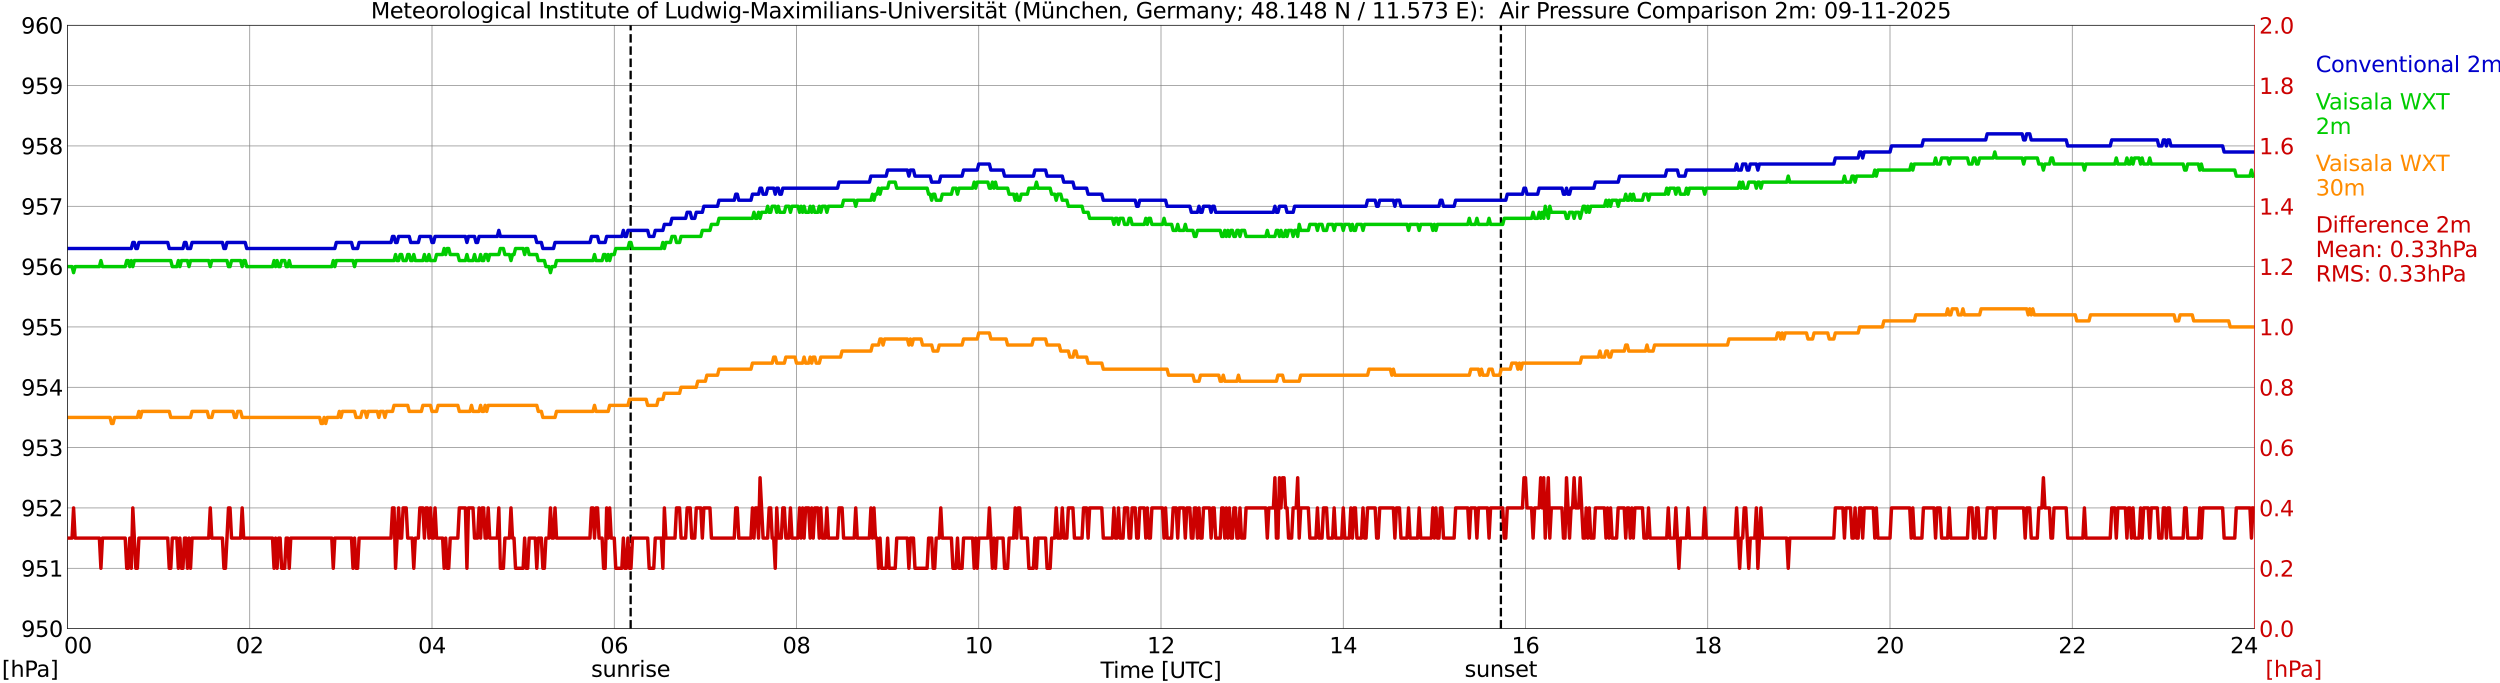 <?xml version="1.0" encoding="utf-8" standalone="no"?>
<!DOCTYPE svg PUBLIC "-//W3C//DTD SVG 1.1//EN"
  "http://www.w3.org/Graphics/SVG/1.1/DTD/svg11.dtd">
<svg xmlns:xlink="http://www.w3.org/1999/xlink" width="1085.4pt" height="296.64pt" viewBox="0 0 1085.4 296.64" xmlns="http://www.w3.org/2000/svg" version="1.1">
 <defs>
  <style type="text/css">*{stroke-linejoin: round; stroke-linecap: butt}</style>
 </defs>
 <g id="figure_1">
  <g id="patch_1">
   <path d="M 0 296.64 
L 1085.4 296.64 
L 1085.4 0 
L 0 0 
z
" style="fill: #ffffff"/>
  </g>
  <g id="axes_1">
   <g id="patch_2">
    <path d="M 29.306 272.909 
L 978.814 272.909 
L 978.814 10.976 
L 29.306 10.976 
z
" style="fill: #ffffff"/>
   </g>
   <g id="patch_3">
    <path d="M 978.814 272.909 
L 978.814 272.909 
L 978.814 10.976 
L 978.814 10.976 
z
" clip-path="url(#p575122deba)" style="fill: #d3d3d3; opacity: 0.25; stroke: #d3d3d3; stroke-linejoin: miter"/>
   </g>
   <g id="matplotlib.axis_1">
    <g id="xtick_1">
     <g id="line2d_1">
      <path d="M 29.306 272.909 
L 29.306 10.976 
" clip-path="url(#p575122deba)" style="fill: none; stroke: #808080; stroke-width: 0.3; stroke-linecap: square"/>
     </g>
     <g id="line2d_2"/>
     <g id="text_1">
      <!--    00 -->
      <g transform="translate(18.733 283.627) scale(0.095 -0.095)">
       <defs>
        <path id="DejaVuSans-20" transform="scale(0.016)"/>
        <path id="DejaVuSans-30" d="M 2034 4250 
Q 1547 4250 1301 3770 
Q 1056 3291 1056 2328 
Q 1056 1369 1301 889 
Q 1547 409 2034 409 
Q 2525 409 2770 889 
Q 3016 1369 3016 2328 
Q 3016 3291 2770 3770 
Q 2525 4250 2034 4250 
z
M 2034 4750 
Q 2819 4750 3233 4129 
Q 3647 3509 3647 2328 
Q 3647 1150 3233 529 
Q 2819 -91 2034 -91 
Q 1250 -91 836 529 
Q 422 1150 422 2328 
Q 422 3509 836 4129 
Q 1250 4750 2034 4750 
z
" transform="scale(0.016)"/>
       </defs>
       <use xlink:href="#DejaVuSans-20"/>
       <use xlink:href="#DejaVuSans-20" transform="translate(31.787 0)"/>
       <use xlink:href="#DejaVuSans-20" transform="translate(63.574 0)"/>
       <use xlink:href="#DejaVuSans-30" transform="translate(95.361 0)"/>
       <use xlink:href="#DejaVuSans-30" transform="translate(158.984 0)"/>
      </g>
     </g>
    </g>
    <g id="xtick_2">
     <g id="line2d_3">
      <path d="M 108.431 272.909 
L 108.431 10.976 
" clip-path="url(#p575122deba)" style="fill: none; stroke: #808080; stroke-width: 0.3; stroke-linecap: square"/>
     </g>
     <g id="line2d_4"/>
     <g id="text_2">
      <!-- 02 -->
      <g transform="translate(102.387 283.627) scale(0.095 -0.095)">
       <defs>
        <path id="DejaVuSans-32" d="M 1228 531 
L 3431 531 
L 3431 0 
L 469 0 
L 469 531 
Q 828 903 1448 1529 
Q 2069 2156 2228 2338 
Q 2531 2678 2651 2914 
Q 2772 3150 2772 3378 
Q 2772 3750 2511 3984 
Q 2250 4219 1831 4219 
Q 1534 4219 1204 4116 
Q 875 4013 500 3803 
L 500 4441 
Q 881 4594 1212 4672 
Q 1544 4750 1819 4750 
Q 2544 4750 2975 4387 
Q 3406 4025 3406 3419 
Q 3406 3131 3298 2873 
Q 3191 2616 2906 2266 
Q 2828 2175 2409 1742 
Q 1991 1309 1228 531 
z
" transform="scale(0.016)"/>
       </defs>
       <use xlink:href="#DejaVuSans-30"/>
       <use xlink:href="#DejaVuSans-32" transform="translate(63.623 0)"/>
      </g>
     </g>
    </g>
    <g id="xtick_3">
     <g id="line2d_5">
      <path d="M 187.557 272.909 
L 187.557 10.976 
" clip-path="url(#p575122deba)" style="fill: none; stroke: #808080; stroke-width: 0.3; stroke-linecap: square"/>
     </g>
     <g id="line2d_6"/>
     <g id="text_3">
      <!-- 04 -->
      <g transform="translate(181.513 283.627) scale(0.095 -0.095)">
       <defs>
        <path id="DejaVuSans-34" d="M 2419 4116 
L 825 1625 
L 2419 1625 
L 2419 4116 
z
M 2253 4666 
L 3047 4666 
L 3047 1625 
L 3713 1625 
L 3713 1100 
L 3047 1100 
L 3047 0 
L 2419 0 
L 2419 1100 
L 313 1100 
L 313 1709 
L 2253 4666 
z
" transform="scale(0.016)"/>
       </defs>
       <use xlink:href="#DejaVuSans-30"/>
       <use xlink:href="#DejaVuSans-34" transform="translate(63.623 0)"/>
      </g>
     </g>
    </g>
    <g id="xtick_4">
     <g id="line2d_7">
      <path d="M 266.683 272.909 
L 266.683 10.976 
" clip-path="url(#p575122deba)" style="fill: none; stroke: #808080; stroke-width: 0.3; stroke-linecap: square"/>
     </g>
     <g id="line2d_8"/>
     <g id="text_4">
      <!-- 06 -->
      <g transform="translate(260.638 283.627) scale(0.095 -0.095)">
       <defs>
        <path id="DejaVuSans-36" d="M 2113 2584 
Q 1688 2584 1439 2293 
Q 1191 2003 1191 1497 
Q 1191 994 1439 701 
Q 1688 409 2113 409 
Q 2538 409 2786 701 
Q 3034 994 3034 1497 
Q 3034 2003 2786 2293 
Q 2538 2584 2113 2584 
z
M 3366 4563 
L 3366 3988 
Q 3128 4100 2886 4159 
Q 2644 4219 2406 4219 
Q 1781 4219 1451 3797 
Q 1122 3375 1075 2522 
Q 1259 2794 1537 2939 
Q 1816 3084 2150 3084 
Q 2853 3084 3261 2657 
Q 3669 2231 3669 1497 
Q 3669 778 3244 343 
Q 2819 -91 2113 -91 
Q 1303 -91 875 529 
Q 447 1150 447 2328 
Q 447 3434 972 4092 
Q 1497 4750 2381 4750 
Q 2619 4750 2861 4703 
Q 3103 4656 3366 4563 
z
" transform="scale(0.016)"/>
       </defs>
       <use xlink:href="#DejaVuSans-30"/>
       <use xlink:href="#DejaVuSans-36" transform="translate(63.623 0)"/>
      </g>
     </g>
    </g>
    <g id="xtick_5">
     <g id="line2d_9">
      <path d="M 345.808 272.909 
L 345.808 10.976 
" clip-path="url(#p575122deba)" style="fill: none; stroke: #808080; stroke-width: 0.3; stroke-linecap: square"/>
     </g>
     <g id="line2d_10"/>
     <g id="text_5">
      <!-- 08 -->
      <g transform="translate(339.764 283.627) scale(0.095 -0.095)">
       <defs>
        <path id="DejaVuSans-38" d="M 2034 2216 
Q 1584 2216 1326 1975 
Q 1069 1734 1069 1313 
Q 1069 891 1326 650 
Q 1584 409 2034 409 
Q 2484 409 2743 651 
Q 3003 894 3003 1313 
Q 3003 1734 2745 1975 
Q 2488 2216 2034 2216 
z
M 1403 2484 
Q 997 2584 770 2862 
Q 544 3141 544 3541 
Q 544 4100 942 4425 
Q 1341 4750 2034 4750 
Q 2731 4750 3128 4425 
Q 3525 4100 3525 3541 
Q 3525 3141 3298 2862 
Q 3072 2584 2669 2484 
Q 3125 2378 3379 2068 
Q 3634 1759 3634 1313 
Q 3634 634 3220 271 
Q 2806 -91 2034 -91 
Q 1263 -91 848 271 
Q 434 634 434 1313 
Q 434 1759 690 2068 
Q 947 2378 1403 2484 
z
M 1172 3481 
Q 1172 3119 1398 2916 
Q 1625 2713 2034 2713 
Q 2441 2713 2670 2916 
Q 2900 3119 2900 3481 
Q 2900 3844 2670 4047 
Q 2441 4250 2034 4250 
Q 1625 4250 1398 4047 
Q 1172 3844 1172 3481 
z
" transform="scale(0.016)"/>
       </defs>
       <use xlink:href="#DejaVuSans-30"/>
       <use xlink:href="#DejaVuSans-38" transform="translate(63.623 0)"/>
      </g>
     </g>
    </g>
    <g id="xtick_6">
     <g id="line2d_11">
      <path d="M 424.934 272.909 
L 424.934 10.976 
" clip-path="url(#p575122deba)" style="fill: none; stroke: #808080; stroke-width: 0.3; stroke-linecap: square"/>
     </g>
     <g id="line2d_12"/>
     <g id="text_6">
      <!-- 10 -->
      <g transform="translate(418.89 283.627) scale(0.095 -0.095)">
       <defs>
        <path id="DejaVuSans-31" d="M 794 531 
L 1825 531 
L 1825 4091 
L 703 3866 
L 703 4441 
L 1819 4666 
L 2450 4666 
L 2450 531 
L 3481 531 
L 3481 0 
L 794 0 
L 794 531 
z
" transform="scale(0.016)"/>
       </defs>
       <use xlink:href="#DejaVuSans-31"/>
       <use xlink:href="#DejaVuSans-30" transform="translate(63.623 0)"/>
      </g>
     </g>
    </g>
    <g id="xtick_7">
     <g id="line2d_13">
      <path d="M 504.06 272.909 
L 504.06 10.976 
" clip-path="url(#p575122deba)" style="fill: none; stroke: #808080; stroke-width: 0.3; stroke-linecap: square"/>
     </g>
     <g id="line2d_14"/>
     <g id="text_7">
      <!-- 12 -->
      <g transform="translate(498.015 283.627) scale(0.095 -0.095)">
       <use xlink:href="#DejaVuSans-31"/>
       <use xlink:href="#DejaVuSans-32" transform="translate(63.623 0)"/>
      </g>
     </g>
    </g>
    <g id="xtick_8">
     <g id="line2d_15">
      <path d="M 583.185 272.909 
L 583.185 10.976 
" clip-path="url(#p575122deba)" style="fill: none; stroke: #808080; stroke-width: 0.3; stroke-linecap: square"/>
     </g>
     <g id="line2d_16"/>
     <g id="text_8">
      <!-- 14 -->
      <g transform="translate(577.141 283.627) scale(0.095 -0.095)">
       <use xlink:href="#DejaVuSans-31"/>
       <use xlink:href="#DejaVuSans-34" transform="translate(63.623 0)"/>
      </g>
     </g>
    </g>
    <g id="xtick_9">
     <g id="line2d_17">
      <path d="M 662.311 272.909 
L 662.311 10.976 
" clip-path="url(#p575122deba)" style="fill: none; stroke: #808080; stroke-width: 0.3; stroke-linecap: square"/>
     </g>
     <g id="line2d_18"/>
     <g id="text_9">
      <!-- 16 -->
      <g transform="translate(656.267 283.627) scale(0.095 -0.095)">
       <use xlink:href="#DejaVuSans-31"/>
       <use xlink:href="#DejaVuSans-36" transform="translate(63.623 0)"/>
      </g>
     </g>
    </g>
    <g id="xtick_10">
     <g id="line2d_19">
      <path d="M 741.437 272.909 
L 741.437 10.976 
" clip-path="url(#p575122deba)" style="fill: none; stroke: #808080; stroke-width: 0.3; stroke-linecap: square"/>
     </g>
     <g id="line2d_20"/>
     <g id="text_10">
      <!-- 18 -->
      <g transform="translate(735.392 283.627) scale(0.095 -0.095)">
       <use xlink:href="#DejaVuSans-31"/>
       <use xlink:href="#DejaVuSans-38" transform="translate(63.623 0)"/>
      </g>
     </g>
    </g>
    <g id="xtick_11">
     <g id="line2d_21">
      <path d="M 820.562 272.909 
L 820.562 10.976 
" clip-path="url(#p575122deba)" style="fill: none; stroke: #808080; stroke-width: 0.3; stroke-linecap: square"/>
     </g>
     <g id="line2d_22"/>
     <g id="text_11">
      <!-- 20 -->
      <g transform="translate(814.518 283.627) scale(0.095 -0.095)">
       <use xlink:href="#DejaVuSans-32"/>
       <use xlink:href="#DejaVuSans-30" transform="translate(63.623 0)"/>
      </g>
     </g>
    </g>
    <g id="xtick_12">
     <g id="line2d_23">
      <path d="M 899.688 272.909 
L 899.688 10.976 
" clip-path="url(#p575122deba)" style="fill: none; stroke: #808080; stroke-width: 0.3; stroke-linecap: square"/>
     </g>
     <g id="line2d_24"/>
     <g id="text_12">
      <!-- 22 -->
      <g transform="translate(893.644 283.627) scale(0.095 -0.095)">
       <use xlink:href="#DejaVuSans-32"/>
       <use xlink:href="#DejaVuSans-32" transform="translate(63.623 0)"/>
      </g>
     </g>
    </g>
    <g id="xtick_13">
     <g id="line2d_25">
      <path d="M 978.814 272.909 
L 978.814 10.976 
" clip-path="url(#p575122deba)" style="fill: none; stroke: #808080; stroke-width: 0.3; stroke-linecap: square"/>
     </g>
     <g id="line2d_26"/>
     <g id="text_13">
      <!-- 24    -->
      <g transform="translate(968.241 283.627) scale(0.095 -0.095)">
       <use xlink:href="#DejaVuSans-32"/>
       <use xlink:href="#DejaVuSans-34" transform="translate(63.623 0)"/>
       <use xlink:href="#DejaVuSans-20" transform="translate(127.246 0)"/>
       <use xlink:href="#DejaVuSans-20" transform="translate(159.033 0)"/>
       <use xlink:href="#DejaVuSans-20" transform="translate(190.82 0)"/>
      </g>
     </g>
    </g>
    <g id="text_14">
     <!-- Time [UTC] -->
     <g transform="translate(477.806 294.322) scale(0.095 -0.095)">
      <defs>
       <path id="DejaVuSans-54" d="M -19 4666 
L 3928 4666 
L 3928 4134 
L 2272 4134 
L 2272 0 
L 1638 0 
L 1638 4134 
L -19 4134 
L -19 4666 
z
" transform="scale(0.016)"/>
       <path id="DejaVuSans-69" d="M 603 3500 
L 1178 3500 
L 1178 0 
L 603 0 
L 603 3500 
z
M 603 4863 
L 1178 4863 
L 1178 4134 
L 603 4134 
L 603 4863 
z
" transform="scale(0.016)"/>
       <path id="DejaVuSans-6d" d="M 3328 2828 
Q 3544 3216 3844 3400 
Q 4144 3584 4550 3584 
Q 5097 3584 5394 3201 
Q 5691 2819 5691 2113 
L 5691 0 
L 5113 0 
L 5113 2094 
Q 5113 2597 4934 2840 
Q 4756 3084 4391 3084 
Q 3944 3084 3684 2787 
Q 3425 2491 3425 1978 
L 3425 0 
L 2847 0 
L 2847 2094 
Q 2847 2600 2669 2842 
Q 2491 3084 2119 3084 
Q 1678 3084 1418 2786 
Q 1159 2488 1159 1978 
L 1159 0 
L 581 0 
L 581 3500 
L 1159 3500 
L 1159 2956 
Q 1356 3278 1631 3431 
Q 1906 3584 2284 3584 
Q 2666 3584 2933 3390 
Q 3200 3197 3328 2828 
z
" transform="scale(0.016)"/>
       <path id="DejaVuSans-65" d="M 3597 1894 
L 3597 1613 
L 953 1613 
Q 991 1019 1311 708 
Q 1631 397 2203 397 
Q 2534 397 2845 478 
Q 3156 559 3463 722 
L 3463 178 
Q 3153 47 2828 -22 
Q 2503 -91 2169 -91 
Q 1331 -91 842 396 
Q 353 884 353 1716 
Q 353 2575 817 3079 
Q 1281 3584 2069 3584 
Q 2775 3584 3186 3129 
Q 3597 2675 3597 1894 
z
M 3022 2063 
Q 3016 2534 2758 2815 
Q 2500 3097 2075 3097 
Q 1594 3097 1305 2825 
Q 1016 2553 972 2059 
L 3022 2063 
z
" transform="scale(0.016)"/>
       <path id="DejaVuSans-5b" d="M 550 4863 
L 1875 4863 
L 1875 4416 
L 1125 4416 
L 1125 -397 
L 1875 -397 
L 1875 -844 
L 550 -844 
L 550 4863 
z
" transform="scale(0.016)"/>
       <path id="DejaVuSans-55" d="M 556 4666 
L 1191 4666 
L 1191 1831 
Q 1191 1081 1462 751 
Q 1734 422 2344 422 
Q 2950 422 3222 751 
Q 3494 1081 3494 1831 
L 3494 4666 
L 4128 4666 
L 4128 1753 
Q 4128 841 3676 375 
Q 3225 -91 2344 -91 
Q 1459 -91 1007 375 
Q 556 841 556 1753 
L 556 4666 
z
" transform="scale(0.016)"/>
       <path id="DejaVuSans-43" d="M 4122 4306 
L 4122 3641 
Q 3803 3938 3442 4084 
Q 3081 4231 2675 4231 
Q 1875 4231 1450 3742 
Q 1025 3253 1025 2328 
Q 1025 1406 1450 917 
Q 1875 428 2675 428 
Q 3081 428 3442 575 
Q 3803 722 4122 1019 
L 4122 359 
Q 3791 134 3420 21 
Q 3050 -91 2638 -91 
Q 1578 -91 968 557 
Q 359 1206 359 2328 
Q 359 3453 968 4101 
Q 1578 4750 2638 4750 
Q 3056 4750 3426 4639 
Q 3797 4528 4122 4306 
z
" transform="scale(0.016)"/>
       <path id="DejaVuSans-5d" d="M 1947 4863 
L 1947 -844 
L 622 -844 
L 622 -397 
L 1369 -397 
L 1369 4416 
L 622 4416 
L 622 4863 
L 1947 4863 
z
" transform="scale(0.016)"/>
      </defs>
      <use xlink:href="#DejaVuSans-54"/>
      <use xlink:href="#DejaVuSans-69" transform="translate(57.959 0)"/>
      <use xlink:href="#DejaVuSans-6d" transform="translate(85.742 0)"/>
      <use xlink:href="#DejaVuSans-65" transform="translate(183.154 0)"/>
      <use xlink:href="#DejaVuSans-20" transform="translate(244.678 0)"/>
      <use xlink:href="#DejaVuSans-5b" transform="translate(276.465 0)"/>
      <use xlink:href="#DejaVuSans-55" transform="translate(315.479 0)"/>
      <use xlink:href="#DejaVuSans-54" transform="translate(388.672 0)"/>
      <use xlink:href="#DejaVuSans-43" transform="translate(443.881 0)"/>
      <use xlink:href="#DejaVuSans-5d" transform="translate(513.705 0)"/>
     </g>
    </g>
   </g>
   <g id="matplotlib.axis_2">
    <g id="ytick_1">
     <g id="line2d_27">
      <path d="M 29.306 272.909 
L 978.814 272.909 
" clip-path="url(#p575122deba)" style="fill: none; stroke: #808080; stroke-width: 0.3; stroke-linecap: square"/>
     </g>
     <g id="line2d_28"/>
     <g id="text_15">
      <!-- 950 -->
      <g transform="translate(9.173 276.518) scale(0.095 -0.095)">
       <defs>
        <path id="DejaVuSans-39" d="M 703 97 
L 703 672 
Q 941 559 1184 500 
Q 1428 441 1663 441 
Q 2288 441 2617 861 
Q 2947 1281 2994 2138 
Q 2813 1869 2534 1725 
Q 2256 1581 1919 1581 
Q 1219 1581 811 2004 
Q 403 2428 403 3163 
Q 403 3881 828 4315 
Q 1253 4750 1959 4750 
Q 2769 4750 3195 4129 
Q 3622 3509 3622 2328 
Q 3622 1225 3098 567 
Q 2575 -91 1691 -91 
Q 1453 -91 1209 -44 
Q 966 3 703 97 
z
M 1959 2075 
Q 2384 2075 2632 2365 
Q 2881 2656 2881 3163 
Q 2881 3666 2632 3958 
Q 2384 4250 1959 4250 
Q 1534 4250 1286 3958 
Q 1038 3666 1038 3163 
Q 1038 2656 1286 2365 
Q 1534 2075 1959 2075 
z
" transform="scale(0.016)"/>
        <path id="DejaVuSans-35" d="M 691 4666 
L 3169 4666 
L 3169 4134 
L 1269 4134 
L 1269 2991 
Q 1406 3038 1543 3061 
Q 1681 3084 1819 3084 
Q 2600 3084 3056 2656 
Q 3513 2228 3513 1497 
Q 3513 744 3044 326 
Q 2575 -91 1722 -91 
Q 1428 -91 1123 -41 
Q 819 9 494 109 
L 494 744 
Q 775 591 1075 516 
Q 1375 441 1709 441 
Q 2250 441 2565 725 
Q 2881 1009 2881 1497 
Q 2881 1984 2565 2268 
Q 2250 2553 1709 2553 
Q 1456 2553 1204 2497 
Q 953 2441 691 2322 
L 691 4666 
z
" transform="scale(0.016)"/>
       </defs>
       <use xlink:href="#DejaVuSans-39"/>
       <use xlink:href="#DejaVuSans-35" transform="translate(63.623 0)"/>
       <use xlink:href="#DejaVuSans-30" transform="translate(127.246 0)"/>
      </g>
     </g>
    </g>
    <g id="ytick_2">
     <g id="line2d_29">
      <path d="M 29.306 246.715 
L 978.814 246.715 
" clip-path="url(#p575122deba)" style="fill: none; stroke: #808080; stroke-width: 0.3; stroke-linecap: square"/>
     </g>
     <g id="line2d_30"/>
     <g id="text_16">
      <!-- 951 -->
      <g transform="translate(9.173 250.325) scale(0.095 -0.095)">
       <use xlink:href="#DejaVuSans-39"/>
       <use xlink:href="#DejaVuSans-35" transform="translate(63.623 0)"/>
       <use xlink:href="#DejaVuSans-31" transform="translate(127.246 0)"/>
      </g>
     </g>
    </g>
    <g id="ytick_3">
     <g id="line2d_31">
      <path d="M 29.306 220.522 
L 978.814 220.522 
" clip-path="url(#p575122deba)" style="fill: none; stroke: #808080; stroke-width: 0.3; stroke-linecap: square"/>
     </g>
     <g id="line2d_32"/>
     <g id="text_17">
      <!-- 952 -->
      <g transform="translate(9.173 224.131) scale(0.095 -0.095)">
       <use xlink:href="#DejaVuSans-39"/>
       <use xlink:href="#DejaVuSans-35" transform="translate(63.623 0)"/>
       <use xlink:href="#DejaVuSans-32" transform="translate(127.246 0)"/>
      </g>
     </g>
    </g>
    <g id="ytick_4">
     <g id="line2d_33">
      <path d="M 29.306 194.329 
L 978.814 194.329 
" clip-path="url(#p575122deba)" style="fill: none; stroke: #808080; stroke-width: 0.3; stroke-linecap: square"/>
     </g>
     <g id="line2d_34"/>
     <g id="text_18">
      <!-- 953 -->
      <g transform="translate(9.173 197.938) scale(0.095 -0.095)">
       <defs>
        <path id="DejaVuSans-33" d="M 2597 2516 
Q 3050 2419 3304 2112 
Q 3559 1806 3559 1356 
Q 3559 666 3084 287 
Q 2609 -91 1734 -91 
Q 1441 -91 1130 -33 
Q 819 25 488 141 
L 488 750 
Q 750 597 1062 519 
Q 1375 441 1716 441 
Q 2309 441 2620 675 
Q 2931 909 2931 1356 
Q 2931 1769 2642 2001 
Q 2353 2234 1838 2234 
L 1294 2234 
L 1294 2753 
L 1863 2753 
Q 2328 2753 2575 2939 
Q 2822 3125 2822 3475 
Q 2822 3834 2567 4026 
Q 2313 4219 1838 4219 
Q 1578 4219 1281 4162 
Q 984 4106 628 3988 
L 628 4550 
Q 988 4650 1302 4700 
Q 1616 4750 1894 4750 
Q 2613 4750 3031 4423 
Q 3450 4097 3450 3541 
Q 3450 3153 3228 2886 
Q 3006 2619 2597 2516 
z
" transform="scale(0.016)"/>
       </defs>
       <use xlink:href="#DejaVuSans-39"/>
       <use xlink:href="#DejaVuSans-35" transform="translate(63.623 0)"/>
       <use xlink:href="#DejaVuSans-33" transform="translate(127.246 0)"/>
      </g>
     </g>
    </g>
    <g id="ytick_5">
     <g id="line2d_35">
      <path d="M 29.306 168.136 
L 978.814 168.136 
" clip-path="url(#p575122deba)" style="fill: none; stroke: #808080; stroke-width: 0.3; stroke-linecap: square"/>
     </g>
     <g id="line2d_36"/>
     <g id="text_19">
      <!-- 954 -->
      <g transform="translate(9.173 171.745) scale(0.095 -0.095)">
       <use xlink:href="#DejaVuSans-39"/>
       <use xlink:href="#DejaVuSans-35" transform="translate(63.623 0)"/>
       <use xlink:href="#DejaVuSans-34" transform="translate(127.246 0)"/>
      </g>
     </g>
    </g>
    <g id="ytick_6">
     <g id="line2d_37">
      <path d="M 29.306 141.942 
L 978.814 141.942 
" clip-path="url(#p575122deba)" style="fill: none; stroke: #808080; stroke-width: 0.3; stroke-linecap: square"/>
     </g>
     <g id="line2d_38"/>
     <g id="text_20">
      <!-- 955 -->
      <g transform="translate(9.173 145.551) scale(0.095 -0.095)">
       <use xlink:href="#DejaVuSans-39"/>
       <use xlink:href="#DejaVuSans-35" transform="translate(63.623 0)"/>
       <use xlink:href="#DejaVuSans-35" transform="translate(127.246 0)"/>
      </g>
     </g>
    </g>
    <g id="ytick_7">
     <g id="line2d_39">
      <path d="M 29.306 115.749 
L 978.814 115.749 
" clip-path="url(#p575122deba)" style="fill: none; stroke: #808080; stroke-width: 0.3; stroke-linecap: square"/>
     </g>
     <g id="line2d_40"/>
     <g id="text_21">
      <!-- 956 -->
      <g transform="translate(9.173 119.358) scale(0.095 -0.095)">
       <use xlink:href="#DejaVuSans-39"/>
       <use xlink:href="#DejaVuSans-35" transform="translate(63.623 0)"/>
       <use xlink:href="#DejaVuSans-36" transform="translate(127.246 0)"/>
      </g>
     </g>
    </g>
    <g id="ytick_8">
     <g id="line2d_41">
      <path d="M 29.306 89.556 
L 978.814 89.556 
" clip-path="url(#p575122deba)" style="fill: none; stroke: #808080; stroke-width: 0.3; stroke-linecap: square"/>
     </g>
     <g id="line2d_42"/>
     <g id="text_22">
      <!-- 957 -->
      <g transform="translate(9.173 93.165) scale(0.095 -0.095)">
       <defs>
        <path id="DejaVuSans-37" d="M 525 4666 
L 3525 4666 
L 3525 4397 
L 1831 0 
L 1172 0 
L 2766 4134 
L 525 4134 
L 525 4666 
z
" transform="scale(0.016)"/>
       </defs>
       <use xlink:href="#DejaVuSans-39"/>
       <use xlink:href="#DejaVuSans-35" transform="translate(63.623 0)"/>
       <use xlink:href="#DejaVuSans-37" transform="translate(127.246 0)"/>
      </g>
     </g>
    </g>
    <g id="ytick_9">
     <g id="line2d_43">
      <path d="M 29.306 63.362 
L 978.814 63.362 
" clip-path="url(#p575122deba)" style="fill: none; stroke: #808080; stroke-width: 0.3; stroke-linecap: square"/>
     </g>
     <g id="line2d_44"/>
     <g id="text_23">
      <!-- 958 -->
      <g transform="translate(9.173 66.972) scale(0.095 -0.095)">
       <use xlink:href="#DejaVuSans-39"/>
       <use xlink:href="#DejaVuSans-35" transform="translate(63.623 0)"/>
       <use xlink:href="#DejaVuSans-38" transform="translate(127.246 0)"/>
      </g>
     </g>
    </g>
    <g id="ytick_10">
     <g id="line2d_45">
      <path d="M 29.306 37.169 
L 978.814 37.169 
" clip-path="url(#p575122deba)" style="fill: none; stroke: #808080; stroke-width: 0.3; stroke-linecap: square"/>
     </g>
     <g id="line2d_46"/>
     <g id="text_24">
      <!-- 959 -->
      <g transform="translate(9.173 40.778) scale(0.095 -0.095)">
       <use xlink:href="#DejaVuSans-39"/>
       <use xlink:href="#DejaVuSans-35" transform="translate(63.623 0)"/>
       <use xlink:href="#DejaVuSans-39" transform="translate(127.246 0)"/>
      </g>
     </g>
    </g>
    <g id="ytick_11">
     <g id="line2d_47">
      <path d="M 29.306 10.976 
L 978.814 10.976 
" clip-path="url(#p575122deba)" style="fill: none; stroke: #808080; stroke-width: 0.3; stroke-linecap: square"/>
     </g>
     <g id="line2d_48"/>
     <g id="text_25">
      <!-- 960 -->
      <g transform="translate(9.173 14.585) scale(0.095 -0.095)">
       <use xlink:href="#DejaVuSans-39"/>
       <use xlink:href="#DejaVuSans-36" transform="translate(63.623 0)"/>
       <use xlink:href="#DejaVuSans-30" transform="translate(127.246 0)"/>
      </g>
     </g>
    </g>
   </g>
   <g id="line2d_49">
    <path d="M 273.804 272.909 
L 273.804 10.976 
" clip-path="url(#p575122deba)" style="fill: none; stroke-dasharray: 3.7,1.6; stroke-dashoffset: 0; stroke: #000000"/>
   </g>
   <g id="line2d_50">
    <path d="M 651.629 272.909 
L 651.629 10.976 
" clip-path="url(#p575122deba)" style="fill: none; stroke-dasharray: 3.7,1.6; stroke-dashoffset: 0; stroke: #000000"/>
   </g>
   <g id="line2d_51">
    <path d="M 29.306 107.891 
L 57 107.891 
L 57.659 105.272 
L 58.319 105.272 
L 58.978 107.891 
L 59.637 107.891 
L 60.297 105.272 
L 72.825 105.272 
L 73.484 107.891 
L 79.419 107.891 
L 80.078 105.272 
L 80.737 105.272 
L 81.397 107.891 
L 82.716 107.891 
L 83.375 105.272 
L 96.563 105.272 
L 97.222 107.891 
L 97.881 107.891 
L 98.541 105.272 
L 106.453 105.272 
L 107.113 107.891 
L 145.357 107.891 
L 146.016 105.272 
L 152.61 105.272 
L 153.269 107.891 
L 155.247 107.891 
L 155.907 105.272 
L 169.754 105.272 
L 170.413 102.652 
L 171.073 102.652 
L 171.732 105.272 
L 172.391 105.272 
L 173.051 102.652 
L 177.666 102.652 
L 178.326 105.272 
L 181.623 105.272 
L 182.282 102.652 
L 186.898 102.652 
L 187.557 105.272 
L 188.216 105.272 
L 188.876 102.652 
L 202.063 102.652 
L 202.723 105.272 
L 203.382 102.652 
L 206.02 102.652 
L 206.679 105.272 
L 207.339 105.272 
L 207.998 102.652 
L 215.91 102.652 
L 216.57 100.033 
L 217.229 102.652 
L 232.395 102.652 
L 233.054 105.272 
L 235.033 105.272 
L 235.692 107.891 
L 240.308 107.891 
L 240.967 105.272 
L 256.133 105.272 
L 256.792 102.652 
L 259.43 102.652 
L 260.089 105.272 
L 262.726 105.272 
L 263.386 102.652 
L 269.98 102.652 
L 270.639 100.033 
L 271.298 102.652 
L 271.958 102.652 
L 272.617 100.033 
L 281.189 100.033 
L 281.849 102.652 
L 283.827 102.652 
L 284.486 100.033 
L 287.783 100.033 
L 288.442 97.414 
L 291.08 97.414 
L 291.739 94.794 
L 297.674 94.794 
L 298.333 92.175 
L 299.652 92.175 
L 300.311 94.794 
L 301.63 94.794 
L 302.289 92.175 
L 304.927 92.175 
L 305.586 89.556 
L 311.521 89.556 
L 312.18 86.936 
L 318.774 86.936 
L 319.433 84.317 
L 320.093 84.317 
L 320.752 86.936 
L 326.027 86.936 
L 326.686 84.317 
L 329.324 84.317 
L 329.983 81.698 
L 330.643 81.698 
L 331.302 84.317 
L 332.621 84.317 
L 333.28 81.698 
L 335.918 81.698 
L 336.577 84.317 
L 337.236 81.698 
L 337.896 81.698 
L 338.555 84.317 
L 339.215 84.317 
L 339.874 81.698 
L 363.612 81.698 
L 364.271 79.078 
L 377.459 79.078 
L 378.118 76.459 
L 384.712 76.459 
L 385.371 73.84 
L 393.943 73.84 
L 394.603 76.459 
L 395.262 73.84 
L 396.581 73.84 
L 397.24 76.459 
L 403.834 76.459 
L 404.493 79.078 
L 407.79 79.078 
L 408.45 76.459 
L 417.681 76.459 
L 418.34 73.84 
L 424.275 73.84 
L 424.934 71.22 
L 429.55 71.22 
L 430.209 73.84 
L 435.484 73.84 
L 436.144 76.459 
L 448.672 76.459 
L 449.331 73.84 
L 453.947 73.84 
L 454.606 76.459 
L 461.2 76.459 
L 461.859 79.078 
L 465.816 79.078 
L 466.475 81.698 
L 471.75 81.698 
L 472.409 84.317 
L 478.344 84.317 
L 479.003 86.936 
L 492.85 86.936 
L 493.51 89.556 
L 494.169 89.556 
L 494.828 86.936 
L 506.038 86.936 
L 506.697 89.556 
L 516.588 89.556 
L 517.247 92.175 
L 519.885 92.175 
L 520.544 89.556 
L 521.204 92.175 
L 521.863 92.175 
L 522.522 89.556 
L 525.16 89.556 
L 525.819 92.175 
L 526.479 89.556 
L 527.138 89.556 
L 527.797 92.175 
L 552.854 92.175 
L 553.513 89.556 
L 554.173 92.175 
L 554.832 92.175 
L 555.491 89.556 
L 558.129 89.556 
L 558.788 92.175 
L 561.426 92.175 
L 562.085 89.556 
L 593.076 89.556 
L 593.736 86.936 
L 597.032 86.936 
L 597.692 89.556 
L 598.351 89.556 
L 599.011 86.936 
L 604.945 86.936 
L 605.604 89.556 
L 606.264 86.936 
L 607.582 86.936 
L 608.242 89.556 
L 624.726 89.556 
L 625.386 86.936 
L 626.045 86.936 
L 626.705 89.556 
L 631.32 89.556 
L 631.98 86.936 
L 653.739 86.936 
L 654.399 84.317 
L 660.992 84.317 
L 661.652 81.698 
L 662.311 81.698 
L 662.97 84.317 
L 667.586 84.317 
L 668.246 81.698 
L 678.136 81.698 
L 678.796 84.317 
L 679.455 84.317 
L 680.114 81.698 
L 680.774 84.317 
L 681.433 84.317 
L 682.092 81.698 
L 691.983 81.698 
L 692.643 79.078 
L 702.533 79.078 
L 703.193 76.459 
L 722.974 76.459 
L 723.633 73.84 
L 728.249 73.84 
L 728.909 76.459 
L 731.546 76.459 
L 732.205 73.84 
L 753.306 73.84 
L 753.965 71.22 
L 754.624 73.84 
L 755.943 73.84 
L 756.602 71.22 
L 757.921 71.22 
L 758.581 73.84 
L 759.24 73.84 
L 759.899 71.22 
L 762.537 71.22 
L 763.196 73.84 
L 763.856 71.22 
L 796.165 71.22 
L 796.825 68.601 
L 806.715 68.601 
L 807.375 65.982 
L 808.034 65.982 
L 808.694 68.601 
L 809.353 65.982 
L 820.562 65.982 
L 821.222 63.362 
L 834.409 63.362 
L 835.069 60.743 
L 862.103 60.743 
L 862.763 58.124 
L 877.929 58.124 
L 878.588 60.743 
L 879.247 60.743 
L 879.907 58.124 
L 881.225 58.124 
L 881.885 60.743 
L 897.051 60.743 
L 897.71 63.362 
L 916.173 63.362 
L 916.832 60.743 
L 936.613 60.743 
L 937.273 63.362 
L 938.592 63.362 
L 939.251 60.743 
L 939.91 60.743 
L 940.57 63.362 
L 941.229 60.743 
L 941.888 60.743 
L 942.548 63.362 
L 964.967 63.362 
L 965.626 65.982 
L 978.154 65.982 
L 978.154 65.982 
" clip-path="url(#p575122deba)" style="fill: none; stroke: #0000cc; stroke-width: 1.5; stroke-linecap: square"/>
   </g>
   <g id="line2d_52">
    <path d="M 29.306 115.749 
L 31.284 115.749 
L 31.943 118.368 
L 32.603 115.749 
L 43.153 115.749 
L 43.812 113.13 
L 44.472 115.749 
L 54.362 115.749 
L 55.022 113.13 
L 55.681 113.13 
L 56.34 115.749 
L 57 113.13 
L 57.659 115.749 
L 58.319 113.13 
L 74.144 113.13 
L 74.803 115.749 
L 76.781 115.749 
L 77.441 113.13 
L 78.1 115.749 
L 78.759 113.13 
L 81.397 113.13 
L 82.056 115.749 
L 82.716 113.13 
L 90.628 113.13 
L 91.288 115.749 
L 91.947 113.13 
L 98.541 113.13 
L 99.2 115.749 
L 99.86 115.749 
L 100.519 113.13 
L 104.475 113.13 
L 105.135 115.749 
L 105.794 113.13 
L 106.453 113.13 
L 107.113 115.749 
L 118.322 115.749 
L 118.982 113.13 
L 119.641 115.749 
L 120.3 113.13 
L 120.96 115.749 
L 121.619 115.749 
L 122.278 113.13 
L 123.597 113.13 
L 124.257 115.749 
L 124.916 115.749 
L 125.575 113.13 
L 126.235 115.749 
L 144.038 115.749 
L 144.697 113.13 
L 145.357 115.749 
L 146.016 113.13 
L 153.269 113.13 
L 153.929 115.749 
L 154.588 113.13 
L 171.073 113.13 
L 171.732 110.51 
L 172.391 113.13 
L 173.051 113.13 
L 173.71 110.51 
L 174.37 110.51 
L 175.029 113.13 
L 176.348 113.13 
L 177.007 110.51 
L 177.666 110.51 
L 178.326 113.13 
L 178.985 113.13 
L 179.645 110.51 
L 180.304 113.13 
L 183.601 113.13 
L 184.26 110.51 
L 184.92 113.13 
L 185.579 113.13 
L 186.238 110.51 
L 186.898 113.13 
L 188.876 113.13 
L 189.535 110.51 
L 192.173 110.51 
L 192.832 107.891 
L 193.492 110.51 
L 194.151 107.891 
L 194.81 107.891 
L 195.47 110.51 
L 198.767 110.51 
L 199.426 113.13 
L 202.063 113.13 
L 202.723 110.51 
L 203.382 113.13 
L 205.36 113.13 
L 206.02 110.51 
L 206.679 113.13 
L 207.998 113.13 
L 208.657 110.51 
L 209.317 113.13 
L 209.976 113.13 
L 210.635 110.51 
L 211.295 110.51 
L 211.954 113.13 
L 212.614 110.51 
L 216.57 110.51 
L 217.229 107.891 
L 218.548 107.891 
L 219.207 110.51 
L 221.186 110.51 
L 221.845 113.13 
L 222.504 110.51 
L 223.164 110.51 
L 223.823 107.891 
L 227.12 107.891 
L 227.779 110.51 
L 228.439 107.891 
L 229.098 107.891 
L 229.757 110.51 
L 233.054 110.51 
L 233.714 113.13 
L 236.351 113.13 
L 237.011 115.749 
L 238.329 115.749 
L 238.989 118.368 
L 239.648 115.749 
L 240.967 115.749 
L 241.626 113.13 
L 257.451 113.13 
L 258.111 110.51 
L 258.77 113.13 
L 261.408 113.13 
L 262.067 110.51 
L 262.726 110.51 
L 263.386 113.13 
L 264.045 110.51 
L 264.705 113.13 
L 265.364 110.51 
L 266.683 110.51 
L 267.342 107.891 
L 272.617 107.891 
L 273.277 105.272 
L 273.936 105.272 
L 274.595 107.891 
L 287.124 107.891 
L 287.783 105.272 
L 288.442 107.891 
L 289.102 105.272 
L 291.08 105.272 
L 291.739 102.652 
L 293.058 102.652 
L 293.717 105.272 
L 295.036 105.272 
L 295.696 102.652 
L 304.267 102.652 
L 304.927 100.033 
L 308.224 100.033 
L 308.883 97.414 
L 311.521 97.414 
L 312.18 94.794 
L 326.686 94.794 
L 327.346 92.175 
L 328.005 94.794 
L 328.665 94.794 
L 329.324 92.175 
L 329.983 94.794 
L 330.643 92.175 
L 332.621 92.175 
L 333.28 89.556 
L 333.94 92.175 
L 334.599 92.175 
L 335.258 89.556 
L 336.577 89.556 
L 337.236 92.175 
L 337.896 89.556 
L 338.555 92.175 
L 340.533 92.175 
L 341.193 89.556 
L 342.512 89.556 
L 343.171 92.175 
L 343.83 89.556 
L 346.468 89.556 
L 347.127 92.175 
L 347.787 89.556 
L 348.446 92.175 
L 349.105 89.556 
L 349.765 92.175 
L 351.083 92.175 
L 351.743 89.556 
L 352.402 92.175 
L 353.062 89.556 
L 353.721 92.175 
L 355.04 92.175 
L 355.699 89.556 
L 356.359 92.175 
L 357.018 89.556 
L 358.337 89.556 
L 358.996 92.175 
L 359.655 89.556 
L 365.59 89.556 
L 366.249 86.936 
L 370.865 86.936 
L 371.524 89.556 
L 372.184 86.936 
L 378.118 86.936 
L 378.777 84.317 
L 379.437 86.936 
L 380.096 84.317 
L 380.756 84.317 
L 381.415 81.698 
L 382.074 84.317 
L 382.734 81.698 
L 385.371 81.698 
L 386.031 79.078 
L 388.668 79.078 
L 389.328 81.698 
L 402.515 81.698 
L 403.175 84.317 
L 403.834 84.317 
L 404.493 86.936 
L 405.153 84.317 
L 405.812 84.317 
L 406.471 86.936 
L 408.45 86.936 
L 409.109 84.317 
L 413.065 84.317 
L 413.725 81.698 
L 415.043 81.698 
L 415.703 84.317 
L 416.362 81.698 
L 422.297 81.698 
L 422.956 79.078 
L 423.615 81.698 
L 424.275 79.078 
L 428.89 79.078 
L 429.55 81.698 
L 430.209 81.698 
L 430.869 79.078 
L 431.528 81.698 
L 432.187 79.078 
L 432.847 81.698 
L 437.462 81.698 
L 438.122 84.317 
L 440.1 84.317 
L 440.759 86.936 
L 441.419 84.317 
L 442.078 86.936 
L 442.737 86.936 
L 443.397 84.317 
L 446.034 84.317 
L 446.694 81.698 
L 449.331 81.698 
L 449.991 79.078 
L 450.65 81.698 
L 455.925 81.698 
L 456.584 84.317 
L 457.903 84.317 
L 458.563 86.936 
L 459.222 84.317 
L 460.541 84.317 
L 461.2 86.936 
L 463.178 86.936 
L 463.838 89.556 
L 469.772 89.556 
L 470.431 92.175 
L 472.409 92.175 
L 473.069 94.794 
L 482.96 94.794 
L 483.619 97.414 
L 484.278 94.794 
L 484.938 94.794 
L 485.597 97.414 
L 486.256 94.794 
L 487.575 94.794 
L 488.235 97.414 
L 489.553 97.414 
L 490.213 94.794 
L 490.872 94.794 
L 491.532 97.414 
L 496.807 97.414 
L 497.466 94.794 
L 498.125 97.414 
L 498.785 94.794 
L 499.444 94.794 
L 500.103 97.414 
L 504.719 97.414 
L 505.379 94.794 
L 506.038 97.414 
L 508.675 97.414 
L 509.335 100.033 
L 510.654 100.033 
L 511.313 97.414 
L 511.972 100.033 
L 513.95 100.033 
L 514.61 97.414 
L 515.269 100.033 
L 517.907 100.033 
L 518.566 102.652 
L 519.226 102.652 
L 519.885 100.033 
L 529.776 100.033 
L 530.435 102.652 
L 531.094 102.652 
L 531.754 100.033 
L 532.413 102.652 
L 533.073 100.033 
L 533.732 102.652 
L 534.391 100.033 
L 535.051 100.033 
L 535.71 102.652 
L 536.369 102.652 
L 537.029 100.033 
L 537.688 100.033 
L 538.348 102.652 
L 539.007 100.033 
L 540.326 100.033 
L 540.985 102.652 
L 549.557 102.652 
L 550.216 100.033 
L 550.876 102.652 
L 553.513 102.652 
L 554.173 100.033 
L 554.832 100.033 
L 555.491 102.652 
L 556.151 100.033 
L 556.81 102.652 
L 557.47 102.652 
L 558.129 100.033 
L 558.788 102.652 
L 559.448 100.033 
L 560.766 100.033 
L 561.426 102.652 
L 562.085 100.033 
L 562.745 100.033 
L 563.404 102.652 
L 564.063 97.414 
L 564.723 100.033 
L 568.02 100.033 
L 568.679 97.414 
L 571.317 97.414 
L 571.976 100.033 
L 572.635 97.414 
L 573.954 97.414 
L 574.613 100.033 
L 575.932 100.033 
L 576.592 97.414 
L 578.57 97.414 
L 579.229 100.033 
L 579.889 97.414 
L 582.526 97.414 
L 583.185 100.033 
L 583.845 97.414 
L 585.823 97.414 
L 586.482 100.033 
L 587.142 97.414 
L 587.801 100.033 
L 588.46 100.033 
L 589.12 97.414 
L 591.098 97.414 
L 591.757 100.033 
L 592.417 97.414 
L 610.879 97.414 
L 611.539 100.033 
L 612.198 97.414 
L 615.495 97.414 
L 616.154 100.033 
L 616.814 97.414 
L 621.429 97.414 
L 622.089 100.033 
L 622.748 97.414 
L 623.408 100.033 
L 624.067 97.414 
L 637.255 97.414 
L 637.914 94.794 
L 638.573 97.414 
L 640.552 97.414 
L 641.211 94.794 
L 641.87 97.414 
L 645.827 97.414 
L 646.486 94.794 
L 647.145 97.414 
L 652.42 97.414 
L 653.08 94.794 
L 664.949 94.794 
L 665.608 92.175 
L 666.267 94.794 
L 667.586 94.794 
L 668.246 92.175 
L 668.905 94.794 
L 669.564 92.175 
L 670.224 94.794 
L 670.883 89.556 
L 672.202 94.794 
L 672.861 89.556 
L 673.521 92.175 
L 679.455 92.175 
L 680.114 94.794 
L 680.774 94.794 
L 681.433 92.175 
L 682.752 92.175 
L 683.411 94.794 
L 684.071 92.175 
L 685.389 92.175 
L 686.049 94.794 
L 687.368 89.556 
L 688.027 89.556 
L 688.686 92.175 
L 689.346 89.556 
L 690.005 92.175 
L 690.664 89.556 
L 696.599 89.556 
L 697.258 86.936 
L 697.918 89.556 
L 698.577 86.936 
L 699.236 89.556 
L 699.896 86.936 
L 701.874 86.936 
L 702.533 89.556 
L 703.193 86.936 
L 705.171 86.936 
L 705.83 84.317 
L 706.49 86.936 
L 707.149 86.936 
L 707.808 84.317 
L 708.468 86.936 
L 709.127 84.317 
L 709.786 86.936 
L 713.083 86.936 
L 713.743 84.317 
L 715.062 84.317 
L 715.721 86.936 
L 716.38 84.317 
L 722.974 84.317 
L 723.633 81.698 
L 724.293 84.317 
L 724.952 81.698 
L 726.93 81.698 
L 727.59 84.317 
L 728.249 81.698 
L 728.909 81.698 
L 729.568 84.317 
L 731.546 84.317 
L 732.205 81.698 
L 732.865 84.317 
L 733.524 81.698 
L 739.459 81.698 
L 740.118 84.317 
L 740.777 81.698 
L 754.624 81.698 
L 755.284 79.078 
L 755.943 81.698 
L 756.602 79.078 
L 757.262 81.698 
L 758.581 81.698 
L 759.24 79.078 
L 761.878 79.078 
L 762.537 81.698 
L 763.196 79.078 
L 763.856 79.078 
L 764.515 81.698 
L 765.174 79.078 
L 775.725 79.078 
L 776.384 76.459 
L 777.043 79.078 
L 800.122 79.078 
L 800.781 76.459 
L 801.44 79.078 
L 803.419 79.078 
L 804.078 76.459 
L 804.737 76.459 
L 805.397 79.078 
L 806.056 76.459 
L 813.309 76.459 
L 813.969 73.84 
L 814.628 76.459 
L 815.287 73.84 
L 829.134 73.84 
L 829.794 71.22 
L 830.453 73.84 
L 831.112 71.22 
L 839.684 71.22 
L 840.344 68.601 
L 841.003 71.22 
L 842.322 71.22 
L 842.981 68.601 
L 845.619 68.601 
L 846.278 71.22 
L 846.938 68.601 
L 854.191 68.601 
L 854.85 71.22 
L 856.169 71.22 
L 856.828 68.601 
L 857.488 68.601 
L 858.147 71.22 
L 858.806 71.22 
L 859.466 68.601 
L 865.4 68.601 
L 866.06 65.982 
L 866.719 68.601 
L 877.929 68.601 
L 878.588 71.22 
L 879.247 68.601 
L 884.522 68.601 
L 885.182 71.22 
L 886.5 71.22 
L 887.16 73.84 
L 887.819 71.22 
L 889.797 71.22 
L 890.457 68.601 
L 891.116 68.601 
L 891.775 71.22 
L 904.304 71.22 
L 904.963 73.84 
L 905.622 71.22 
L 918.151 71.22 
L 918.81 68.601 
L 919.469 71.22 
L 922.766 71.22 
L 923.426 68.601 
L 924.085 71.22 
L 924.745 71.22 
L 925.404 68.601 
L 926.063 71.22 
L 926.723 68.601 
L 928.701 68.601 
L 929.36 71.22 
L 930.02 68.601 
L 930.679 71.22 
L 932.657 71.22 
L 933.316 68.601 
L 933.976 71.22 
L 947.823 71.22 
L 948.482 73.84 
L 949.142 73.84 
L 949.801 71.22 
L 954.417 71.22 
L 955.076 73.84 
L 955.735 71.22 
L 956.395 73.84 
L 970.242 73.84 
L 970.901 76.459 
L 976.836 76.459 
L 977.495 73.84 
L 978.154 76.459 
L 978.154 76.459 
" clip-path="url(#p575122deba)" style="fill: none; stroke: #00cc00; stroke-width: 1.5; stroke-linecap: square"/>
   </g>
   <g id="line2d_53">
    <path d="M 29.306 181.232 
L 47.768 181.232 
L 48.428 183.852 
L 49.087 183.852 
L 49.747 181.232 
L 59.637 181.232 
L 60.297 178.613 
L 60.956 181.232 
L 61.615 178.613 
L 73.484 178.613 
L 74.144 181.232 
L 82.716 181.232 
L 83.375 178.613 
L 89.969 178.613 
L 90.628 181.232 
L 91.947 181.232 
L 92.606 178.613 
L 101.178 178.613 
L 101.838 181.232 
L 102.497 181.232 
L 103.156 178.613 
L 104.475 178.613 
L 105.135 181.232 
L 138.763 181.232 
L 139.422 183.852 
L 140.082 183.852 
L 140.741 181.232 
L 141.4 183.852 
L 142.06 181.232 
L 146.676 181.232 
L 147.335 178.613 
L 147.994 181.232 
L 148.654 178.613 
L 153.929 178.613 
L 154.588 181.232 
L 156.566 181.232 
L 157.226 178.613 
L 158.544 178.613 
L 159.204 181.232 
L 159.863 178.613 
L 163.819 178.613 
L 164.479 181.232 
L 165.138 178.613 
L 166.457 178.613 
L 167.116 181.232 
L 167.776 178.613 
L 170.413 178.613 
L 171.073 175.994 
L 177.007 175.994 
L 177.666 178.613 
L 182.941 178.613 
L 183.601 175.994 
L 186.898 175.994 
L 187.557 178.613 
L 189.535 178.613 
L 190.195 175.994 
L 198.767 175.994 
L 199.426 178.613 
L 204.042 178.613 
L 204.701 175.994 
L 205.36 178.613 
L 207.998 178.613 
L 208.657 175.994 
L 209.317 178.613 
L 209.976 178.613 
L 210.635 175.994 
L 211.295 178.613 
L 211.954 175.994 
L 233.054 175.994 
L 233.714 178.613 
L 235.033 178.613 
L 235.692 181.232 
L 240.967 181.232 
L 241.626 178.613 
L 257.451 178.613 
L 258.111 175.994 
L 258.77 178.613 
L 264.045 178.613 
L 264.705 175.994 
L 272.617 175.994 
L 273.277 173.374 
L 280.53 173.374 
L 281.189 175.994 
L 285.145 175.994 
L 285.805 173.374 
L 287.783 173.374 
L 288.442 170.755 
L 295.036 170.755 
L 295.696 168.136 
L 302.289 168.136 
L 302.949 165.516 
L 306.246 165.516 
L 306.905 162.897 
L 311.521 162.897 
L 312.18 160.278 
L 326.027 160.278 
L 326.686 157.658 
L 335.258 157.658 
L 335.918 155.039 
L 336.577 155.039 
L 337.236 157.658 
L 340.533 157.658 
L 341.193 155.039 
L 345.149 155.039 
L 345.808 157.658 
L 348.446 157.658 
L 349.105 155.039 
L 349.765 157.658 
L 351.083 157.658 
L 351.743 155.039 
L 352.402 157.658 
L 353.062 155.039 
L 353.721 155.039 
L 354.38 157.658 
L 355.699 157.658 
L 356.359 155.039 
L 364.93 155.039 
L 365.59 152.42 
L 378.118 152.42 
L 378.777 149.8 
L 381.415 149.8 
L 382.074 147.181 
L 382.734 147.181 
L 383.393 149.8 
L 384.053 147.181 
L 393.943 147.181 
L 394.603 149.8 
L 395.262 147.181 
L 395.921 149.8 
L 396.581 147.181 
L 399.878 147.181 
L 400.537 149.8 
L 404.493 149.8 
L 405.153 152.42 
L 407.131 152.42 
L 407.79 149.8 
L 417.681 149.8 
L 418.34 147.181 
L 424.275 147.181 
L 424.934 144.562 
L 429.55 144.562 
L 430.209 147.181 
L 436.803 147.181 
L 437.462 149.8 
L 448.012 149.8 
L 448.672 147.181 
L 453.947 147.181 
L 454.606 149.8 
L 459.881 149.8 
L 460.541 152.42 
L 463.838 152.42 
L 464.497 155.039 
L 465.816 155.039 
L 466.475 152.42 
L 467.134 152.42 
L 467.794 155.039 
L 471.75 155.039 
L 472.409 157.658 
L 478.344 157.658 
L 479.003 160.278 
L 506.697 160.278 
L 507.357 162.897 
L 517.907 162.897 
L 518.566 165.516 
L 520.544 165.516 
L 521.204 162.897 
L 529.116 162.897 
L 529.776 165.516 
L 530.435 165.516 
L 531.094 162.897 
L 531.754 165.516 
L 537.029 165.516 
L 537.688 162.897 
L 538.348 165.516 
L 554.173 165.516 
L 554.832 162.897 
L 556.81 162.897 
L 557.47 165.516 
L 564.063 165.516 
L 564.723 162.897 
L 593.736 162.897 
L 594.395 160.278 
L 603.626 160.278 
L 604.286 162.897 
L 604.945 160.278 
L 605.604 162.897 
L 637.914 162.897 
L 638.573 160.278 
L 641.87 160.278 
L 642.53 162.897 
L 643.189 160.278 
L 643.848 162.897 
L 645.827 162.897 
L 646.486 160.278 
L 647.805 160.278 
L 648.464 162.897 
L 651.102 162.897 
L 651.761 160.278 
L 655.717 160.278 
L 656.377 157.658 
L 658.355 157.658 
L 659.014 160.278 
L 659.674 157.658 
L 660.333 160.278 
L 660.992 157.658 
L 686.049 157.658 
L 686.708 155.039 
L 693.961 155.039 
L 694.621 152.42 
L 695.28 155.039 
L 696.599 155.039 
L 697.258 152.42 
L 697.918 152.42 
L 698.577 155.039 
L 699.236 155.039 
L 699.896 152.42 
L 705.171 152.42 
L 705.83 149.8 
L 706.49 149.8 
L 707.149 152.42 
L 714.402 152.42 
L 715.062 149.8 
L 715.721 152.42 
L 717.699 152.42 
L 718.358 149.8 
L 750.009 149.8 
L 750.668 147.181 
L 771.109 147.181 
L 771.768 144.562 
L 772.428 144.562 
L 773.087 147.181 
L 773.746 144.562 
L 774.406 147.181 
L 775.065 144.562 
L 784.296 144.562 
L 784.956 147.181 
L 786.934 147.181 
L 787.593 144.562 
L 793.528 144.562 
L 794.187 147.181 
L 796.165 147.181 
L 796.825 144.562 
L 806.715 144.562 
L 807.375 141.942 
L 817.265 141.942 
L 817.925 139.323 
L 831.112 139.323 
L 831.772 136.704 
L 844.959 136.704 
L 845.619 134.084 
L 846.278 136.704 
L 846.938 136.704 
L 847.597 134.084 
L 849.575 134.084 
L 850.235 136.704 
L 851.553 136.704 
L 852.213 134.084 
L 852.872 136.704 
L 859.466 136.704 
L 860.125 134.084 
L 879.907 134.084 
L 880.566 136.704 
L 881.225 134.084 
L 881.885 136.704 
L 882.544 134.084 
L 883.204 136.704 
L 901.007 136.704 
L 901.666 139.323 
L 906.941 139.323 
L 907.601 136.704 
L 943.867 136.704 
L 944.526 139.323 
L 945.845 139.323 
L 946.504 136.704 
L 951.779 136.704 
L 952.438 139.323 
L 967.604 139.323 
L 968.264 141.942 
L 978.154 141.942 
L 978.154 141.942 
" clip-path="url(#p575122deba)" style="fill: none; stroke: #ff8c00; stroke-width: 1.5; stroke-linecap: square"/>
   </g>
   <g id="patch_4">
    <path d="M 29.306 272.909 
L 29.306 10.976 
" style="fill: none; stroke: #000000; stroke-width: 0.3; stroke-linejoin: miter; stroke-linecap: square"/>
   </g>
   <g id="patch_5">
    <path d="M 29.306 272.909 
L 978.814 272.909 
" style="fill: none; stroke: #000000; stroke-width: 0.3; stroke-linejoin: miter; stroke-linecap: square"/>
   </g>
   <g id="patch_6">
    <path d="M 29.306 10.976 
L 978.814 10.976 
" style="fill: none; stroke: #000000; stroke-width: 0.3; stroke-linejoin: miter; stroke-linecap: square"/>
   </g>
   <g id="text_26">
    <!-- sunrise -->
    <g transform="translate(256.64 293.863) scale(0.095 -0.095)">
     <defs>
      <path id="DejaVuSans-73" d="M 2834 3397 
L 2834 2853 
Q 2591 2978 2328 3040 
Q 2066 3103 1784 3103 
Q 1356 3103 1142 2972 
Q 928 2841 928 2578 
Q 928 2378 1081 2264 
Q 1234 2150 1697 2047 
L 1894 2003 
Q 2506 1872 2764 1633 
Q 3022 1394 3022 966 
Q 3022 478 2636 193 
Q 2250 -91 1575 -91 
Q 1294 -91 989 -36 
Q 684 19 347 128 
L 347 722 
Q 666 556 975 473 
Q 1284 391 1588 391 
Q 1994 391 2212 530 
Q 2431 669 2431 922 
Q 2431 1156 2273 1281 
Q 2116 1406 1581 1522 
L 1381 1569 
Q 847 1681 609 1914 
Q 372 2147 372 2553 
Q 372 3047 722 3315 
Q 1072 3584 1716 3584 
Q 2034 3584 2315 3537 
Q 2597 3491 2834 3397 
z
" transform="scale(0.016)"/>
      <path id="DejaVuSans-75" d="M 544 1381 
L 544 3500 
L 1119 3500 
L 1119 1403 
Q 1119 906 1312 657 
Q 1506 409 1894 409 
Q 2359 409 2629 706 
Q 2900 1003 2900 1516 
L 2900 3500 
L 3475 3500 
L 3475 0 
L 2900 0 
L 2900 538 
Q 2691 219 2414 64 
Q 2138 -91 1772 -91 
Q 1169 -91 856 284 
Q 544 659 544 1381 
z
M 1991 3584 
L 1991 3584 
z
" transform="scale(0.016)"/>
      <path id="DejaVuSans-6e" d="M 3513 2113 
L 3513 0 
L 2938 0 
L 2938 2094 
Q 2938 2591 2744 2837 
Q 2550 3084 2163 3084 
Q 1697 3084 1428 2787 
Q 1159 2491 1159 1978 
L 1159 0 
L 581 0 
L 581 3500 
L 1159 3500 
L 1159 2956 
Q 1366 3272 1645 3428 
Q 1925 3584 2291 3584 
Q 2894 3584 3203 3211 
Q 3513 2838 3513 2113 
z
" transform="scale(0.016)"/>
      <path id="DejaVuSans-72" d="M 2631 2963 
Q 2534 3019 2420 3045 
Q 2306 3072 2169 3072 
Q 1681 3072 1420 2755 
Q 1159 2438 1159 1844 
L 1159 0 
L 581 0 
L 581 3500 
L 1159 3500 
L 1159 2956 
Q 1341 3275 1631 3429 
Q 1922 3584 2338 3584 
Q 2397 3584 2469 3576 
Q 2541 3569 2628 3553 
L 2631 2963 
z
" transform="scale(0.016)"/>
     </defs>
     <use xlink:href="#DejaVuSans-73"/>
     <use xlink:href="#DejaVuSans-75" transform="translate(52.1 0)"/>
     <use xlink:href="#DejaVuSans-6e" transform="translate(115.479 0)"/>
     <use xlink:href="#DejaVuSans-72" transform="translate(178.857 0)"/>
     <use xlink:href="#DejaVuSans-69" transform="translate(219.971 0)"/>
     <use xlink:href="#DejaVuSans-73" transform="translate(247.754 0)"/>
     <use xlink:href="#DejaVuSans-65" transform="translate(299.854 0)"/>
    </g>
   </g>
   <g id="text_27">
    <!-- sunset -->
    <g transform="translate(635.875 293.863) scale(0.095 -0.095)">
     <defs>
      <path id="DejaVuSans-74" d="M 1172 4494 
L 1172 3500 
L 2356 3500 
L 2356 3053 
L 1172 3053 
L 1172 1153 
Q 1172 725 1289 603 
Q 1406 481 1766 481 
L 2356 481 
L 2356 0 
L 1766 0 
Q 1100 0 847 248 
Q 594 497 594 1153 
L 594 3053 
L 172 3053 
L 172 3500 
L 594 3500 
L 594 4494 
L 1172 4494 
z
" transform="scale(0.016)"/>
     </defs>
     <use xlink:href="#DejaVuSans-73"/>
     <use xlink:href="#DejaVuSans-75" transform="translate(52.1 0)"/>
     <use xlink:href="#DejaVuSans-6e" transform="translate(115.479 0)"/>
     <use xlink:href="#DejaVuSans-73" transform="translate(178.857 0)"/>
     <use xlink:href="#DejaVuSans-65" transform="translate(230.957 0)"/>
     <use xlink:href="#DejaVuSans-74" transform="translate(292.48 0)"/>
    </g>
   </g>
   <g id="text_28">
    <!-- [hPa] -->
    <g transform="translate(0.821 293.863) scale(0.095 -0.095)">
     <defs>
      <path id="DejaVuSans-68" d="M 3513 2113 
L 3513 0 
L 2938 0 
L 2938 2094 
Q 2938 2591 2744 2837 
Q 2550 3084 2163 3084 
Q 1697 3084 1428 2787 
Q 1159 2491 1159 1978 
L 1159 0 
L 581 0 
L 581 4863 
L 1159 4863 
L 1159 2956 
Q 1366 3272 1645 3428 
Q 1925 3584 2291 3584 
Q 2894 3584 3203 3211 
Q 3513 2838 3513 2113 
z
" transform="scale(0.016)"/>
      <path id="DejaVuSans-50" d="M 1259 4147 
L 1259 2394 
L 2053 2394 
Q 2494 2394 2734 2622 
Q 2975 2850 2975 3272 
Q 2975 3691 2734 3919 
Q 2494 4147 2053 4147 
L 1259 4147 
z
M 628 4666 
L 2053 4666 
Q 2838 4666 3239 4311 
Q 3641 3956 3641 3272 
Q 3641 2581 3239 2228 
Q 2838 1875 2053 1875 
L 1259 1875 
L 1259 0 
L 628 0 
L 628 4666 
z
" transform="scale(0.016)"/>
      <path id="DejaVuSans-61" d="M 2194 1759 
Q 1497 1759 1228 1600 
Q 959 1441 959 1056 
Q 959 750 1161 570 
Q 1363 391 1709 391 
Q 2188 391 2477 730 
Q 2766 1069 2766 1631 
L 2766 1759 
L 2194 1759 
z
M 3341 1997 
L 3341 0 
L 2766 0 
L 2766 531 
Q 2569 213 2275 61 
Q 1981 -91 1556 -91 
Q 1019 -91 701 211 
Q 384 513 384 1019 
Q 384 1609 779 1909 
Q 1175 2209 1959 2209 
L 2766 2209 
L 2766 2266 
Q 2766 2663 2505 2880 
Q 2244 3097 1772 3097 
Q 1472 3097 1187 3025 
Q 903 2953 641 2809 
L 641 3341 
Q 956 3463 1253 3523 
Q 1550 3584 1831 3584 
Q 2591 3584 2966 3190 
Q 3341 2797 3341 1997 
z
" transform="scale(0.016)"/>
     </defs>
     <use xlink:href="#DejaVuSans-5b"/>
     <use xlink:href="#DejaVuSans-68" transform="translate(39.014 0)"/>
     <use xlink:href="#DejaVuSans-50" transform="translate(102.393 0)"/>
     <use xlink:href="#DejaVuSans-61" transform="translate(158.195 0)"/>
     <use xlink:href="#DejaVuSans-5d" transform="translate(219.475 0)"/>
    </g>
   </g>
   <g id="text_29">
    <!-- Conventional 2m -->
    <g style="fill: #0000cc" transform="translate(1005.4 31.291) scale(0.095 -0.095)">
     <defs>
      <path id="DejaVuSans-6f" d="M 1959 3097 
Q 1497 3097 1228 2736 
Q 959 2375 959 1747 
Q 959 1119 1226 758 
Q 1494 397 1959 397 
Q 2419 397 2687 759 
Q 2956 1122 2956 1747 
Q 2956 2369 2687 2733 
Q 2419 3097 1959 3097 
z
M 1959 3584 
Q 2709 3584 3137 3096 
Q 3566 2609 3566 1747 
Q 3566 888 3137 398 
Q 2709 -91 1959 -91 
Q 1206 -91 779 398 
Q 353 888 353 1747 
Q 353 2609 779 3096 
Q 1206 3584 1959 3584 
z
" transform="scale(0.016)"/>
      <path id="DejaVuSans-76" d="M 191 3500 
L 800 3500 
L 1894 563 
L 2988 3500 
L 3597 3500 
L 2284 0 
L 1503 0 
L 191 3500 
z
" transform="scale(0.016)"/>
      <path id="DejaVuSans-6c" d="M 603 4863 
L 1178 4863 
L 1178 0 
L 603 0 
L 603 4863 
z
" transform="scale(0.016)"/>
     </defs>
     <use xlink:href="#DejaVuSans-43"/>
     <use xlink:href="#DejaVuSans-6f" transform="translate(69.824 0)"/>
     <use xlink:href="#DejaVuSans-6e" transform="translate(131.006 0)"/>
     <use xlink:href="#DejaVuSans-76" transform="translate(194.385 0)"/>
     <use xlink:href="#DejaVuSans-65" transform="translate(253.564 0)"/>
     <use xlink:href="#DejaVuSans-6e" transform="translate(315.088 0)"/>
     <use xlink:href="#DejaVuSans-74" transform="translate(378.467 0)"/>
     <use xlink:href="#DejaVuSans-69" transform="translate(417.676 0)"/>
     <use xlink:href="#DejaVuSans-6f" transform="translate(445.459 0)"/>
     <use xlink:href="#DejaVuSans-6e" transform="translate(506.641 0)"/>
     <use xlink:href="#DejaVuSans-61" transform="translate(570.02 0)"/>
     <use xlink:href="#DejaVuSans-6c" transform="translate(631.299 0)"/>
     <use xlink:href="#DejaVuSans-20" transform="translate(659.082 0)"/>
     <use xlink:href="#DejaVuSans-32" transform="translate(690.869 0)"/>
     <use xlink:href="#DejaVuSans-6d" transform="translate(754.492 0)"/>
    </g>
   </g>
   <g id="text_30">
    <!-- Vaisala WXT -->
    <g style="fill: #00cc00" transform="translate(1005.4 47.531) scale(0.095 -0.095)">
     <defs>
      <path id="DejaVuSans-56" d="M 1831 0 
L 50 4666 
L 709 4666 
L 2188 738 
L 3669 4666 
L 4325 4666 
L 2547 0 
L 1831 0 
z
" transform="scale(0.016)"/>
      <path id="DejaVuSans-57" d="M 213 4666 
L 850 4666 
L 1831 722 
L 2809 4666 
L 3519 4666 
L 4500 722 
L 5478 4666 
L 6119 4666 
L 4947 0 
L 4153 0 
L 3169 4050 
L 2175 0 
L 1381 0 
L 213 4666 
z
" transform="scale(0.016)"/>
      <path id="DejaVuSans-58" d="M 403 4666 
L 1081 4666 
L 2241 2931 
L 3406 4666 
L 4084 4666 
L 2584 2425 
L 4184 0 
L 3506 0 
L 2194 1984 
L 872 0 
L 191 0 
L 1856 2491 
L 403 4666 
z
" transform="scale(0.016)"/>
     </defs>
     <use xlink:href="#DejaVuSans-56"/>
     <use xlink:href="#DejaVuSans-61" transform="translate(60.658 0)"/>
     <use xlink:href="#DejaVuSans-69" transform="translate(121.938 0)"/>
     <use xlink:href="#DejaVuSans-73" transform="translate(149.721 0)"/>
     <use xlink:href="#DejaVuSans-61" transform="translate(201.82 0)"/>
     <use xlink:href="#DejaVuSans-6c" transform="translate(263.1 0)"/>
     <use xlink:href="#DejaVuSans-61" transform="translate(290.883 0)"/>
     <use xlink:href="#DejaVuSans-20" transform="translate(352.162 0)"/>
     <use xlink:href="#DejaVuSans-57" transform="translate(383.949 0)"/>
     <use xlink:href="#DejaVuSans-58" transform="translate(482.826 0)"/>
     <use xlink:href="#DejaVuSans-54" transform="translate(549.582 0)"/>
    </g>
    <!-- 2m -->
    <g style="fill: #00cc00" transform="translate(1005.4 58.169) scale(0.095 -0.095)">
     <use xlink:href="#DejaVuSans-32"/>
     <use xlink:href="#DejaVuSans-6d" transform="translate(63.623 0)"/>
    </g>
   </g>
   <g id="text_31">
    <!-- Vaisala WXT -->
    <g style="fill: #ff8c00" transform="translate(1005.4 74.248) scale(0.095 -0.095)">
     <use xlink:href="#DejaVuSans-56"/>
     <use xlink:href="#DejaVuSans-61" transform="translate(60.658 0)"/>
     <use xlink:href="#DejaVuSans-69" transform="translate(121.938 0)"/>
     <use xlink:href="#DejaVuSans-73" transform="translate(149.721 0)"/>
     <use xlink:href="#DejaVuSans-61" transform="translate(201.82 0)"/>
     <use xlink:href="#DejaVuSans-6c" transform="translate(263.1 0)"/>
     <use xlink:href="#DejaVuSans-61" transform="translate(290.883 0)"/>
     <use xlink:href="#DejaVuSans-20" transform="translate(352.162 0)"/>
     <use xlink:href="#DejaVuSans-57" transform="translate(383.949 0)"/>
     <use xlink:href="#DejaVuSans-58" transform="translate(482.826 0)"/>
     <use xlink:href="#DejaVuSans-54" transform="translate(549.582 0)"/>
    </g>
    <!-- 30m -->
    <g style="fill: #ff8c00" transform="translate(1005.4 84.886) scale(0.095 -0.095)">
     <use xlink:href="#DejaVuSans-33"/>
     <use xlink:href="#DejaVuSans-30" transform="translate(63.623 0)"/>
     <use xlink:href="#DejaVuSans-6d" transform="translate(127.246 0)"/>
    </g>
   </g>
   <g id="text_32">
    <!-- Difference 2m -->
    <g style="fill: #cc0000" transform="translate(1005.4 100.965) scale(0.095 -0.095)">
     <defs>
      <path id="DejaVuSans-44" d="M 1259 4147 
L 1259 519 
L 2022 519 
Q 2988 519 3436 956 
Q 3884 1394 3884 2338 
Q 3884 3275 3436 3711 
Q 2988 4147 2022 4147 
L 1259 4147 
z
M 628 4666 
L 1925 4666 
Q 3281 4666 3915 4102 
Q 4550 3538 4550 2338 
Q 4550 1131 3912 565 
Q 3275 0 1925 0 
L 628 0 
L 628 4666 
z
" transform="scale(0.016)"/>
      <path id="DejaVuSans-66" d="M 2375 4863 
L 2375 4384 
L 1825 4384 
Q 1516 4384 1395 4259 
Q 1275 4134 1275 3809 
L 1275 3500 
L 2222 3500 
L 2222 3053 
L 1275 3053 
L 1275 0 
L 697 0 
L 697 3053 
L 147 3053 
L 147 3500 
L 697 3500 
L 697 3744 
Q 697 4328 969 4595 
Q 1241 4863 1831 4863 
L 2375 4863 
z
" transform="scale(0.016)"/>
      <path id="DejaVuSans-63" d="M 3122 3366 
L 3122 2828 
Q 2878 2963 2633 3030 
Q 2388 3097 2138 3097 
Q 1578 3097 1268 2742 
Q 959 2388 959 1747 
Q 959 1106 1268 751 
Q 1578 397 2138 397 
Q 2388 397 2633 464 
Q 2878 531 3122 666 
L 3122 134 
Q 2881 22 2623 -34 
Q 2366 -91 2075 -91 
Q 1284 -91 818 406 
Q 353 903 353 1747 
Q 353 2603 823 3093 
Q 1294 3584 2113 3584 
Q 2378 3584 2631 3529 
Q 2884 3475 3122 3366 
z
" transform="scale(0.016)"/>
     </defs>
     <use xlink:href="#DejaVuSans-44"/>
     <use xlink:href="#DejaVuSans-69" transform="translate(77.002 0)"/>
     <use xlink:href="#DejaVuSans-66" transform="translate(104.785 0)"/>
     <use xlink:href="#DejaVuSans-66" transform="translate(139.99 0)"/>
     <use xlink:href="#DejaVuSans-65" transform="translate(175.195 0)"/>
     <use xlink:href="#DejaVuSans-72" transform="translate(236.719 0)"/>
     <use xlink:href="#DejaVuSans-65" transform="translate(275.582 0)"/>
     <use xlink:href="#DejaVuSans-6e" transform="translate(337.105 0)"/>
     <use xlink:href="#DejaVuSans-63" transform="translate(400.484 0)"/>
     <use xlink:href="#DejaVuSans-65" transform="translate(455.465 0)"/>
     <use xlink:href="#DejaVuSans-20" transform="translate(516.988 0)"/>
     <use xlink:href="#DejaVuSans-32" transform="translate(548.775 0)"/>
     <use xlink:href="#DejaVuSans-6d" transform="translate(612.398 0)"/>
    </g>
    <!-- Mean: 0.33hPa -->
    <g style="fill: #cc0000" transform="translate(1005.4 111.603) scale(0.095 -0.095)">
     <defs>
      <path id="DejaVuSans-4d" d="M 628 4666 
L 1569 4666 
L 2759 1491 
L 3956 4666 
L 4897 4666 
L 4897 0 
L 4281 0 
L 4281 4097 
L 3078 897 
L 2444 897 
L 1241 4097 
L 1241 0 
L 628 0 
L 628 4666 
z
" transform="scale(0.016)"/>
      <path id="DejaVuSans-3a" d="M 750 794 
L 1409 794 
L 1409 0 
L 750 0 
L 750 794 
z
M 750 3309 
L 1409 3309 
L 1409 2516 
L 750 2516 
L 750 3309 
z
" transform="scale(0.016)"/>
      <path id="DejaVuSans-2e" d="M 684 794 
L 1344 794 
L 1344 0 
L 684 0 
L 684 794 
z
" transform="scale(0.016)"/>
     </defs>
     <use xlink:href="#DejaVuSans-4d"/>
     <use xlink:href="#DejaVuSans-65" transform="translate(86.279 0)"/>
     <use xlink:href="#DejaVuSans-61" transform="translate(147.803 0)"/>
     <use xlink:href="#DejaVuSans-6e" transform="translate(209.082 0)"/>
     <use xlink:href="#DejaVuSans-3a" transform="translate(272.461 0)"/>
     <use xlink:href="#DejaVuSans-20" transform="translate(306.152 0)"/>
     <use xlink:href="#DejaVuSans-30" transform="translate(337.939 0)"/>
     <use xlink:href="#DejaVuSans-2e" transform="translate(401.562 0)"/>
     <use xlink:href="#DejaVuSans-33" transform="translate(433.35 0)"/>
     <use xlink:href="#DejaVuSans-33" transform="translate(496.973 0)"/>
     <use xlink:href="#DejaVuSans-68" transform="translate(560.596 0)"/>
     <use xlink:href="#DejaVuSans-50" transform="translate(623.975 0)"/>
     <use xlink:href="#DejaVuSans-61" transform="translate(679.777 0)"/>
    </g>
    <!-- RMS: 0.33hPa -->
    <g style="fill: #cc0000" transform="translate(1005.4 122.241) scale(0.095 -0.095)">
     <defs>
      <path id="DejaVuSans-52" d="M 2841 2188 
Q 3044 2119 3236 1894 
Q 3428 1669 3622 1275 
L 4263 0 
L 3584 0 
L 2988 1197 
Q 2756 1666 2539 1819 
Q 2322 1972 1947 1972 
L 1259 1972 
L 1259 0 
L 628 0 
L 628 4666 
L 2053 4666 
Q 2853 4666 3247 4331 
Q 3641 3997 3641 3322 
Q 3641 2881 3436 2590 
Q 3231 2300 2841 2188 
z
M 1259 4147 
L 1259 2491 
L 2053 2491 
Q 2509 2491 2742 2702 
Q 2975 2913 2975 3322 
Q 2975 3731 2742 3939 
Q 2509 4147 2053 4147 
L 1259 4147 
z
" transform="scale(0.016)"/>
      <path id="DejaVuSans-53" d="M 3425 4513 
L 3425 3897 
Q 3066 4069 2747 4153 
Q 2428 4238 2131 4238 
Q 1616 4238 1336 4038 
Q 1056 3838 1056 3469 
Q 1056 3159 1242 3001 
Q 1428 2844 1947 2747 
L 2328 2669 
Q 3034 2534 3370 2195 
Q 3706 1856 3706 1288 
Q 3706 609 3251 259 
Q 2797 -91 1919 -91 
Q 1588 -91 1214 -16 
Q 841 59 441 206 
L 441 856 
Q 825 641 1194 531 
Q 1563 422 1919 422 
Q 2459 422 2753 634 
Q 3047 847 3047 1241 
Q 3047 1584 2836 1778 
Q 2625 1972 2144 2069 
L 1759 2144 
Q 1053 2284 737 2584 
Q 422 2884 422 3419 
Q 422 4038 858 4394 
Q 1294 4750 2059 4750 
Q 2388 4750 2728 4690 
Q 3069 4631 3425 4513 
z
" transform="scale(0.016)"/>
     </defs>
     <use xlink:href="#DejaVuSans-52"/>
     <use xlink:href="#DejaVuSans-4d" transform="translate(69.482 0)"/>
     <use xlink:href="#DejaVuSans-53" transform="translate(155.762 0)"/>
     <use xlink:href="#DejaVuSans-3a" transform="translate(219.238 0)"/>
     <use xlink:href="#DejaVuSans-20" transform="translate(252.93 0)"/>
     <use xlink:href="#DejaVuSans-30" transform="translate(284.717 0)"/>
     <use xlink:href="#DejaVuSans-2e" transform="translate(348.34 0)"/>
     <use xlink:href="#DejaVuSans-33" transform="translate(380.127 0)"/>
     <use xlink:href="#DejaVuSans-33" transform="translate(443.75 0)"/>
     <use xlink:href="#DejaVuSans-68" transform="translate(507.373 0)"/>
     <use xlink:href="#DejaVuSans-50" transform="translate(570.752 0)"/>
     <use xlink:href="#DejaVuSans-61" transform="translate(626.555 0)"/>
    </g>
   </g>
   <g id="text_33">
    <!-- Meteorological Institute of Ludwig-Maximilians-Universität (München, Germany; 48.148 N / 11.573 E):  Air Pressure Comparison 2m: 09-11-2025 -->
    <g transform="translate(161.042 7.976) scale(0.095 -0.095)">
     <defs>
      <path id="DejaVuSans-67" d="M 2906 1791 
Q 2906 2416 2648 2759 
Q 2391 3103 1925 3103 
Q 1463 3103 1205 2759 
Q 947 2416 947 1791 
Q 947 1169 1205 825 
Q 1463 481 1925 481 
Q 2391 481 2648 825 
Q 2906 1169 2906 1791 
z
M 3481 434 
Q 3481 -459 3084 -895 
Q 2688 -1331 1869 -1331 
Q 1566 -1331 1297 -1286 
Q 1028 -1241 775 -1147 
L 775 -588 
Q 1028 -725 1275 -790 
Q 1522 -856 1778 -856 
Q 2344 -856 2625 -561 
Q 2906 -266 2906 331 
L 2906 616 
Q 2728 306 2450 153 
Q 2172 0 1784 0 
Q 1141 0 747 490 
Q 353 981 353 1791 
Q 353 2603 747 3093 
Q 1141 3584 1784 3584 
Q 2172 3584 2450 3431 
Q 2728 3278 2906 2969 
L 2906 3500 
L 3481 3500 
L 3481 434 
z
" transform="scale(0.016)"/>
      <path id="DejaVuSans-49" d="M 628 4666 
L 1259 4666 
L 1259 0 
L 628 0 
L 628 4666 
z
" transform="scale(0.016)"/>
      <path id="DejaVuSans-4c" d="M 628 4666 
L 1259 4666 
L 1259 531 
L 3531 531 
L 3531 0 
L 628 0 
L 628 4666 
z
" transform="scale(0.016)"/>
      <path id="DejaVuSans-64" d="M 2906 2969 
L 2906 4863 
L 3481 4863 
L 3481 0 
L 2906 0 
L 2906 525 
Q 2725 213 2448 61 
Q 2172 -91 1784 -91 
Q 1150 -91 751 415 
Q 353 922 353 1747 
Q 353 2572 751 3078 
Q 1150 3584 1784 3584 
Q 2172 3584 2448 3432 
Q 2725 3281 2906 2969 
z
M 947 1747 
Q 947 1113 1208 752 
Q 1469 391 1925 391 
Q 2381 391 2643 752 
Q 2906 1113 2906 1747 
Q 2906 2381 2643 2742 
Q 2381 3103 1925 3103 
Q 1469 3103 1208 2742 
Q 947 2381 947 1747 
z
" transform="scale(0.016)"/>
      <path id="DejaVuSans-77" d="M 269 3500 
L 844 3500 
L 1563 769 
L 2278 3500 
L 2956 3500 
L 3675 769 
L 4391 3500 
L 4966 3500 
L 4050 0 
L 3372 0 
L 2619 2869 
L 1863 0 
L 1184 0 
L 269 3500 
z
" transform="scale(0.016)"/>
      <path id="DejaVuSans-2d" d="M 313 2009 
L 1997 2009 
L 1997 1497 
L 313 1497 
L 313 2009 
z
" transform="scale(0.016)"/>
      <path id="DejaVuSans-78" d="M 3513 3500 
L 2247 1797 
L 3578 0 
L 2900 0 
L 1881 1375 
L 863 0 
L 184 0 
L 1544 1831 
L 300 3500 
L 978 3500 
L 1906 2253 
L 2834 3500 
L 3513 3500 
z
" transform="scale(0.016)"/>
      <path id="DejaVuSans-e4" d="M 2194 1759 
Q 1497 1759 1228 1600 
Q 959 1441 959 1056 
Q 959 750 1161 570 
Q 1363 391 1709 391 
Q 2188 391 2477 730 
Q 2766 1069 2766 1631 
L 2766 1759 
L 2194 1759 
z
M 3341 1997 
L 3341 0 
L 2766 0 
L 2766 531 
Q 2569 213 2275 61 
Q 1981 -91 1556 -91 
Q 1019 -91 701 211 
Q 384 513 384 1019 
Q 384 1609 779 1909 
Q 1175 2209 1959 2209 
L 2766 2209 
L 2766 2266 
Q 2766 2663 2505 2880 
Q 2244 3097 1772 3097 
Q 1472 3097 1187 3025 
Q 903 2953 641 2809 
L 641 3341 
Q 956 3463 1253 3523 
Q 1550 3584 1831 3584 
Q 2591 3584 2966 3190 
Q 3341 2797 3341 1997 
z
M 2150 4850 
L 2784 4850 
L 2784 4219 
L 2150 4219 
L 2150 4850 
z
M 928 4850 
L 1562 4850 
L 1562 4219 
L 928 4219 
L 928 4850 
z
" transform="scale(0.016)"/>
      <path id="DejaVuSans-28" d="M 1984 4856 
Q 1566 4138 1362 3434 
Q 1159 2731 1159 2009 
Q 1159 1288 1364 580 
Q 1569 -128 1984 -844 
L 1484 -844 
Q 1016 -109 783 600 
Q 550 1309 550 2009 
Q 550 2706 781 3412 
Q 1013 4119 1484 4856 
L 1984 4856 
z
" transform="scale(0.016)"/>
      <path id="DejaVuSans-fc" d="M 544 1381 
L 544 3500 
L 1119 3500 
L 1119 1403 
Q 1119 906 1312 657 
Q 1506 409 1894 409 
Q 2359 409 2629 706 
Q 2900 1003 2900 1516 
L 2900 3500 
L 3475 3500 
L 3475 0 
L 2900 0 
L 2900 538 
Q 2691 219 2414 64 
Q 2138 -91 1772 -91 
Q 1169 -91 856 284 
Q 544 659 544 1381 
z
M 1991 3584 
L 1991 3584 
z
M 2278 4850 
L 2912 4850 
L 2912 4219 
L 2278 4219 
L 2278 4850 
z
M 1056 4850 
L 1690 4850 
L 1690 4219 
L 1056 4219 
L 1056 4850 
z
" transform="scale(0.016)"/>
      <path id="DejaVuSans-2c" d="M 750 794 
L 1409 794 
L 1409 256 
L 897 -744 
L 494 -744 
L 750 256 
L 750 794 
z
" transform="scale(0.016)"/>
      <path id="DejaVuSans-47" d="M 3809 666 
L 3809 1919 
L 2778 1919 
L 2778 2438 
L 4434 2438 
L 4434 434 
Q 4069 175 3628 42 
Q 3188 -91 2688 -91 
Q 1594 -91 976 548 
Q 359 1188 359 2328 
Q 359 3472 976 4111 
Q 1594 4750 2688 4750 
Q 3144 4750 3555 4637 
Q 3966 4525 4313 4306 
L 4313 3634 
Q 3963 3931 3569 4081 
Q 3175 4231 2741 4231 
Q 1884 4231 1454 3753 
Q 1025 3275 1025 2328 
Q 1025 1384 1454 906 
Q 1884 428 2741 428 
Q 3075 428 3337 486 
Q 3600 544 3809 666 
z
" transform="scale(0.016)"/>
      <path id="DejaVuSans-79" d="M 2059 -325 
Q 1816 -950 1584 -1140 
Q 1353 -1331 966 -1331 
L 506 -1331 
L 506 -850 
L 844 -850 
Q 1081 -850 1212 -737 
Q 1344 -625 1503 -206 
L 1606 56 
L 191 3500 
L 800 3500 
L 1894 763 
L 2988 3500 
L 3597 3500 
L 2059 -325 
z
" transform="scale(0.016)"/>
      <path id="DejaVuSans-3b" d="M 750 3309 
L 1409 3309 
L 1409 2516 
L 750 2516 
L 750 3309 
z
M 750 794 
L 1409 794 
L 1409 256 
L 897 -744 
L 494 -744 
L 750 256 
L 750 794 
z
" transform="scale(0.016)"/>
      <path id="DejaVuSans-4e" d="M 628 4666 
L 1478 4666 
L 3547 763 
L 3547 4666 
L 4159 4666 
L 4159 0 
L 3309 0 
L 1241 3903 
L 1241 0 
L 628 0 
L 628 4666 
z
" transform="scale(0.016)"/>
      <path id="DejaVuSans-2f" d="M 1625 4666 
L 2156 4666 
L 531 -594 
L 0 -594 
L 1625 4666 
z
" transform="scale(0.016)"/>
      <path id="DejaVuSans-45" d="M 628 4666 
L 3578 4666 
L 3578 4134 
L 1259 4134 
L 1259 2753 
L 3481 2753 
L 3481 2222 
L 1259 2222 
L 1259 531 
L 3634 531 
L 3634 0 
L 628 0 
L 628 4666 
z
" transform="scale(0.016)"/>
      <path id="DejaVuSans-29" d="M 513 4856 
L 1013 4856 
Q 1481 4119 1714 3412 
Q 1947 2706 1947 2009 
Q 1947 1309 1714 600 
Q 1481 -109 1013 -844 
L 513 -844 
Q 928 -128 1133 580 
Q 1338 1288 1338 2009 
Q 1338 2731 1133 3434 
Q 928 4138 513 4856 
z
" transform="scale(0.016)"/>
      <path id="DejaVuSans-41" d="M 2188 4044 
L 1331 1722 
L 3047 1722 
L 2188 4044 
z
M 1831 4666 
L 2547 4666 
L 4325 0 
L 3669 0 
L 3244 1197 
L 1141 1197 
L 716 0 
L 50 0 
L 1831 4666 
z
" transform="scale(0.016)"/>
      <path id="DejaVuSans-70" d="M 1159 525 
L 1159 -1331 
L 581 -1331 
L 581 3500 
L 1159 3500 
L 1159 2969 
Q 1341 3281 1617 3432 
Q 1894 3584 2278 3584 
Q 2916 3584 3314 3078 
Q 3713 2572 3713 1747 
Q 3713 922 3314 415 
Q 2916 -91 2278 -91 
Q 1894 -91 1617 61 
Q 1341 213 1159 525 
z
M 3116 1747 
Q 3116 2381 2855 2742 
Q 2594 3103 2138 3103 
Q 1681 3103 1420 2742 
Q 1159 2381 1159 1747 
Q 1159 1113 1420 752 
Q 1681 391 2138 391 
Q 2594 391 2855 752 
Q 3116 1113 3116 1747 
z
" transform="scale(0.016)"/>
     </defs>
     <use xlink:href="#DejaVuSans-4d"/>
     <use xlink:href="#DejaVuSans-65" transform="translate(86.279 0)"/>
     <use xlink:href="#DejaVuSans-74" transform="translate(147.803 0)"/>
     <use xlink:href="#DejaVuSans-65" transform="translate(187.012 0)"/>
     <use xlink:href="#DejaVuSans-6f" transform="translate(248.535 0)"/>
     <use xlink:href="#DejaVuSans-72" transform="translate(309.717 0)"/>
     <use xlink:href="#DejaVuSans-6f" transform="translate(348.58 0)"/>
     <use xlink:href="#DejaVuSans-6c" transform="translate(409.762 0)"/>
     <use xlink:href="#DejaVuSans-6f" transform="translate(437.545 0)"/>
     <use xlink:href="#DejaVuSans-67" transform="translate(498.727 0)"/>
     <use xlink:href="#DejaVuSans-69" transform="translate(562.203 0)"/>
     <use xlink:href="#DejaVuSans-63" transform="translate(589.986 0)"/>
     <use xlink:href="#DejaVuSans-61" transform="translate(644.967 0)"/>
     <use xlink:href="#DejaVuSans-6c" transform="translate(706.246 0)"/>
     <use xlink:href="#DejaVuSans-20" transform="translate(734.029 0)"/>
     <use xlink:href="#DejaVuSans-49" transform="translate(765.816 0)"/>
     <use xlink:href="#DejaVuSans-6e" transform="translate(795.309 0)"/>
     <use xlink:href="#DejaVuSans-73" transform="translate(858.688 0)"/>
     <use xlink:href="#DejaVuSans-74" transform="translate(910.787 0)"/>
     <use xlink:href="#DejaVuSans-69" transform="translate(949.996 0)"/>
     <use xlink:href="#DejaVuSans-74" transform="translate(977.779 0)"/>
     <use xlink:href="#DejaVuSans-75" transform="translate(1016.988 0)"/>
     <use xlink:href="#DejaVuSans-74" transform="translate(1080.367 0)"/>
     <use xlink:href="#DejaVuSans-65" transform="translate(1119.576 0)"/>
     <use xlink:href="#DejaVuSans-20" transform="translate(1181.1 0)"/>
     <use xlink:href="#DejaVuSans-6f" transform="translate(1212.887 0)"/>
     <use xlink:href="#DejaVuSans-66" transform="translate(1274.068 0)"/>
     <use xlink:href="#DejaVuSans-20" transform="translate(1309.273 0)"/>
     <use xlink:href="#DejaVuSans-4c" transform="translate(1341.061 0)"/>
     <use xlink:href="#DejaVuSans-75" transform="translate(1395.023 0)"/>
     <use xlink:href="#DejaVuSans-64" transform="translate(1458.402 0)"/>
     <use xlink:href="#DejaVuSans-77" transform="translate(1521.879 0)"/>
     <use xlink:href="#DejaVuSans-69" transform="translate(1603.666 0)"/>
     <use xlink:href="#DejaVuSans-67" transform="translate(1631.449 0)"/>
     <use xlink:href="#DejaVuSans-2d" transform="translate(1694.926 0)"/>
     <use xlink:href="#DejaVuSans-4d" transform="translate(1731.01 0)"/>
     <use xlink:href="#DejaVuSans-61" transform="translate(1817.289 0)"/>
     <use xlink:href="#DejaVuSans-78" transform="translate(1878.568 0)"/>
     <use xlink:href="#DejaVuSans-69" transform="translate(1937.748 0)"/>
     <use xlink:href="#DejaVuSans-6d" transform="translate(1965.531 0)"/>
     <use xlink:href="#DejaVuSans-69" transform="translate(2062.943 0)"/>
     <use xlink:href="#DejaVuSans-6c" transform="translate(2090.727 0)"/>
     <use xlink:href="#DejaVuSans-69" transform="translate(2118.51 0)"/>
     <use xlink:href="#DejaVuSans-61" transform="translate(2146.293 0)"/>
     <use xlink:href="#DejaVuSans-6e" transform="translate(2207.572 0)"/>
     <use xlink:href="#DejaVuSans-73" transform="translate(2270.951 0)"/>
     <use xlink:href="#DejaVuSans-2d" transform="translate(2323.051 0)"/>
     <use xlink:href="#DejaVuSans-55" transform="translate(2359.135 0)"/>
     <use xlink:href="#DejaVuSans-6e" transform="translate(2432.328 0)"/>
     <use xlink:href="#DejaVuSans-69" transform="translate(2495.707 0)"/>
     <use xlink:href="#DejaVuSans-76" transform="translate(2523.49 0)"/>
     <use xlink:href="#DejaVuSans-65" transform="translate(2582.67 0)"/>
     <use xlink:href="#DejaVuSans-72" transform="translate(2644.193 0)"/>
     <use xlink:href="#DejaVuSans-73" transform="translate(2685.307 0)"/>
     <use xlink:href="#DejaVuSans-69" transform="translate(2737.406 0)"/>
     <use xlink:href="#DejaVuSans-74" transform="translate(2765.189 0)"/>
     <use xlink:href="#DejaVuSans-e4" transform="translate(2804.398 0)"/>
     <use xlink:href="#DejaVuSans-74" transform="translate(2865.678 0)"/>
     <use xlink:href="#DejaVuSans-20" transform="translate(2904.887 0)"/>
     <use xlink:href="#DejaVuSans-28" transform="translate(2936.674 0)"/>
     <use xlink:href="#DejaVuSans-4d" transform="translate(2975.688 0)"/>
     <use xlink:href="#DejaVuSans-fc" transform="translate(3061.967 0)"/>
     <use xlink:href="#DejaVuSans-6e" transform="translate(3125.346 0)"/>
     <use xlink:href="#DejaVuSans-63" transform="translate(3188.725 0)"/>
     <use xlink:href="#DejaVuSans-68" transform="translate(3243.705 0)"/>
     <use xlink:href="#DejaVuSans-65" transform="translate(3307.084 0)"/>
     <use xlink:href="#DejaVuSans-6e" transform="translate(3368.607 0)"/>
     <use xlink:href="#DejaVuSans-2c" transform="translate(3431.986 0)"/>
     <use xlink:href="#DejaVuSans-20" transform="translate(3463.773 0)"/>
     <use xlink:href="#DejaVuSans-47" transform="translate(3495.561 0)"/>
     <use xlink:href="#DejaVuSans-65" transform="translate(3573.051 0)"/>
     <use xlink:href="#DejaVuSans-72" transform="translate(3634.574 0)"/>
     <use xlink:href="#DejaVuSans-6d" transform="translate(3673.938 0)"/>
     <use xlink:href="#DejaVuSans-61" transform="translate(3771.35 0)"/>
     <use xlink:href="#DejaVuSans-6e" transform="translate(3832.629 0)"/>
     <use xlink:href="#DejaVuSans-79" transform="translate(3896.008 0)"/>
     <use xlink:href="#DejaVuSans-3b" transform="translate(3955.188 0)"/>
     <use xlink:href="#DejaVuSans-20" transform="translate(3988.879 0)"/>
     <use xlink:href="#DejaVuSans-34" transform="translate(4020.666 0)"/>
     <use xlink:href="#DejaVuSans-38" transform="translate(4084.289 0)"/>
     <use xlink:href="#DejaVuSans-2e" transform="translate(4147.912 0)"/>
     <use xlink:href="#DejaVuSans-31" transform="translate(4179.699 0)"/>
     <use xlink:href="#DejaVuSans-34" transform="translate(4243.322 0)"/>
     <use xlink:href="#DejaVuSans-38" transform="translate(4306.945 0)"/>
     <use xlink:href="#DejaVuSans-20" transform="translate(4370.568 0)"/>
     <use xlink:href="#DejaVuSans-4e" transform="translate(4402.355 0)"/>
     <use xlink:href="#DejaVuSans-20" transform="translate(4477.16 0)"/>
     <use xlink:href="#DejaVuSans-2f" transform="translate(4508.947 0)"/>
     <use xlink:href="#DejaVuSans-20" transform="translate(4542.639 0)"/>
     <use xlink:href="#DejaVuSans-31" transform="translate(4574.426 0)"/>
     <use xlink:href="#DejaVuSans-31" transform="translate(4638.049 0)"/>
     <use xlink:href="#DejaVuSans-2e" transform="translate(4701.672 0)"/>
     <use xlink:href="#DejaVuSans-35" transform="translate(4733.459 0)"/>
     <use xlink:href="#DejaVuSans-37" transform="translate(4797.082 0)"/>
     <use xlink:href="#DejaVuSans-33" transform="translate(4860.705 0)"/>
     <use xlink:href="#DejaVuSans-20" transform="translate(4924.328 0)"/>
     <use xlink:href="#DejaVuSans-45" transform="translate(4956.115 0)"/>
     <use xlink:href="#DejaVuSans-29" transform="translate(5019.299 0)"/>
     <use xlink:href="#DejaVuSans-3a" transform="translate(5058.312 0)"/>
     <use xlink:href="#DejaVuSans-20" transform="translate(5092.004 0)"/>
     <use xlink:href="#DejaVuSans-20" transform="translate(5123.791 0)"/>
     <use xlink:href="#DejaVuSans-41" transform="translate(5155.578 0)"/>
     <use xlink:href="#DejaVuSans-69" transform="translate(5223.986 0)"/>
     <use xlink:href="#DejaVuSans-72" transform="translate(5251.77 0)"/>
     <use xlink:href="#DejaVuSans-20" transform="translate(5292.883 0)"/>
     <use xlink:href="#DejaVuSans-50" transform="translate(5324.67 0)"/>
     <use xlink:href="#DejaVuSans-72" transform="translate(5383.223 0)"/>
     <use xlink:href="#DejaVuSans-65" transform="translate(5422.086 0)"/>
     <use xlink:href="#DejaVuSans-73" transform="translate(5483.609 0)"/>
     <use xlink:href="#DejaVuSans-73" transform="translate(5535.709 0)"/>
     <use xlink:href="#DejaVuSans-75" transform="translate(5587.809 0)"/>
     <use xlink:href="#DejaVuSans-72" transform="translate(5651.188 0)"/>
     <use xlink:href="#DejaVuSans-65" transform="translate(5690.051 0)"/>
     <use xlink:href="#DejaVuSans-20" transform="translate(5751.574 0)"/>
     <use xlink:href="#DejaVuSans-43" transform="translate(5783.361 0)"/>
     <use xlink:href="#DejaVuSans-6f" transform="translate(5853.186 0)"/>
     <use xlink:href="#DejaVuSans-6d" transform="translate(5914.367 0)"/>
     <use xlink:href="#DejaVuSans-70" transform="translate(6011.779 0)"/>
     <use xlink:href="#DejaVuSans-61" transform="translate(6075.256 0)"/>
     <use xlink:href="#DejaVuSans-72" transform="translate(6136.535 0)"/>
     <use xlink:href="#DejaVuSans-69" transform="translate(6177.648 0)"/>
     <use xlink:href="#DejaVuSans-73" transform="translate(6205.432 0)"/>
     <use xlink:href="#DejaVuSans-6f" transform="translate(6257.531 0)"/>
     <use xlink:href="#DejaVuSans-6e" transform="translate(6318.713 0)"/>
     <use xlink:href="#DejaVuSans-20" transform="translate(6382.092 0)"/>
     <use xlink:href="#DejaVuSans-32" transform="translate(6413.879 0)"/>
     <use xlink:href="#DejaVuSans-6d" transform="translate(6477.502 0)"/>
     <use xlink:href="#DejaVuSans-3a" transform="translate(6574.914 0)"/>
     <use xlink:href="#DejaVuSans-20" transform="translate(6608.605 0)"/>
     <use xlink:href="#DejaVuSans-30" transform="translate(6640.393 0)"/>
     <use xlink:href="#DejaVuSans-39" transform="translate(6704.016 0)"/>
     <use xlink:href="#DejaVuSans-2d" transform="translate(6767.639 0)"/>
     <use xlink:href="#DejaVuSans-31" transform="translate(6803.723 0)"/>
     <use xlink:href="#DejaVuSans-31" transform="translate(6867.346 0)"/>
     <use xlink:href="#DejaVuSans-2d" transform="translate(6930.969 0)"/>
     <use xlink:href="#DejaVuSans-32" transform="translate(6967.053 0)"/>
     <use xlink:href="#DejaVuSans-30" transform="translate(7030.676 0)"/>
     <use xlink:href="#DejaVuSans-32" transform="translate(7094.299 0)"/>
     <use xlink:href="#DejaVuSans-35" transform="translate(7157.922 0)"/>
    </g>
   </g>
  </g>
  <g id="axes_2">
   <g id="matplotlib.axis_3">
    <g id="ytick_12">
     <g id="line2d_54"/>
     <g id="text_34">
      <!-- 0.0 -->
      <g style="fill: #cc0000" transform="translate(980.814 276.518) scale(0.095 -0.095)">
       <use xlink:href="#DejaVuSans-30"/>
       <use xlink:href="#DejaVuSans-2e" transform="translate(63.623 0)"/>
       <use xlink:href="#DejaVuSans-30" transform="translate(95.41 0)"/>
      </g>
     </g>
    </g>
    <g id="ytick_13">
     <g id="line2d_55"/>
     <g id="text_35">
      <!-- 0.2 -->
      <g style="fill: #cc0000" transform="translate(980.814 250.325) scale(0.095 -0.095)">
       <use xlink:href="#DejaVuSans-30"/>
       <use xlink:href="#DejaVuSans-2e" transform="translate(63.623 0)"/>
       <use xlink:href="#DejaVuSans-32" transform="translate(95.41 0)"/>
      </g>
     </g>
    </g>
    <g id="ytick_14">
     <g id="line2d_56"/>
     <g id="text_36">
      <!-- 0.4 -->
      <g style="fill: #cc0000" transform="translate(980.814 224.131) scale(0.095 -0.095)">
       <use xlink:href="#DejaVuSans-30"/>
       <use xlink:href="#DejaVuSans-2e" transform="translate(63.623 0)"/>
       <use xlink:href="#DejaVuSans-34" transform="translate(95.41 0)"/>
      </g>
     </g>
    </g>
    <g id="ytick_15">
     <g id="line2d_57"/>
     <g id="text_37">
      <!-- 0.6 -->
      <g style="fill: #cc0000" transform="translate(980.814 197.938) scale(0.095 -0.095)">
       <use xlink:href="#DejaVuSans-30"/>
       <use xlink:href="#DejaVuSans-2e" transform="translate(63.623 0)"/>
       <use xlink:href="#DejaVuSans-36" transform="translate(95.41 0)"/>
      </g>
     </g>
    </g>
    <g id="ytick_16">
     <g id="line2d_58"/>
     <g id="text_38">
      <!-- 0.8 -->
      <g style="fill: #cc0000" transform="translate(980.814 171.745) scale(0.095 -0.095)">
       <use xlink:href="#DejaVuSans-30"/>
       <use xlink:href="#DejaVuSans-2e" transform="translate(63.623 0)"/>
       <use xlink:href="#DejaVuSans-38" transform="translate(95.41 0)"/>
      </g>
     </g>
    </g>
    <g id="ytick_17">
     <g id="line2d_59"/>
     <g id="text_39">
      <!-- 1.0 -->
      <g style="fill: #cc0000" transform="translate(980.814 145.551) scale(0.095 -0.095)">
       <use xlink:href="#DejaVuSans-31"/>
       <use xlink:href="#DejaVuSans-2e" transform="translate(63.623 0)"/>
       <use xlink:href="#DejaVuSans-30" transform="translate(95.41 0)"/>
      </g>
     </g>
    </g>
    <g id="ytick_18">
     <g id="line2d_60"/>
     <g id="text_40">
      <!-- 1.2 -->
      <g style="fill: #cc0000" transform="translate(980.814 119.358) scale(0.095 -0.095)">
       <use xlink:href="#DejaVuSans-31"/>
       <use xlink:href="#DejaVuSans-2e" transform="translate(63.623 0)"/>
       <use xlink:href="#DejaVuSans-32" transform="translate(95.41 0)"/>
      </g>
     </g>
    </g>
    <g id="ytick_19">
     <g id="line2d_61"/>
     <g id="text_41">
      <!-- 1.4 -->
      <g style="fill: #cc0000" transform="translate(980.814 93.165) scale(0.095 -0.095)">
       <use xlink:href="#DejaVuSans-31"/>
       <use xlink:href="#DejaVuSans-2e" transform="translate(63.623 0)"/>
       <use xlink:href="#DejaVuSans-34" transform="translate(95.41 0)"/>
      </g>
     </g>
    </g>
    <g id="ytick_20">
     <g id="line2d_62"/>
     <g id="text_42">
      <!-- 1.6 -->
      <g style="fill: #cc0000" transform="translate(980.814 66.972) scale(0.095 -0.095)">
       <use xlink:href="#DejaVuSans-31"/>
       <use xlink:href="#DejaVuSans-2e" transform="translate(63.623 0)"/>
       <use xlink:href="#DejaVuSans-36" transform="translate(95.41 0)"/>
      </g>
     </g>
    </g>
    <g id="ytick_21">
     <g id="line2d_63"/>
     <g id="text_43">
      <!-- 1.8 -->
      <g style="fill: #cc0000" transform="translate(980.814 40.778) scale(0.095 -0.095)">
       <use xlink:href="#DejaVuSans-31"/>
       <use xlink:href="#DejaVuSans-2e" transform="translate(63.623 0)"/>
       <use xlink:href="#DejaVuSans-38" transform="translate(95.41 0)"/>
      </g>
     </g>
    </g>
    <g id="ytick_22">
     <g id="line2d_64"/>
     <g id="text_44">
      <!-- 2.0 -->
      <g style="fill: #cc0000" transform="translate(980.814 14.585) scale(0.095 -0.095)">
       <use xlink:href="#DejaVuSans-32"/>
       <use xlink:href="#DejaVuSans-2e" transform="translate(63.623 0)"/>
       <use xlink:href="#DejaVuSans-30" transform="translate(95.41 0)"/>
      </g>
     </g>
    </g>
   </g>
   <g id="line2d_65">
    <path d="M 29.306 233.619 
L 31.284 233.619 
L 31.943 220.522 
L 32.603 233.619 
L 43.153 233.619 
L 43.812 246.715 
L 44.472 233.619 
L 54.362 233.619 
L 55.022 246.715 
L 55.681 246.715 
L 56.34 233.619 
L 57 246.715 
L 57.659 220.522 
L 58.978 246.715 
L 59.637 246.715 
L 60.297 233.619 
L 72.825 233.619 
L 73.484 246.715 
L 74.144 246.715 
L 74.803 233.619 
L 76.781 233.619 
L 77.441 246.715 
L 78.1 233.619 
L 78.759 246.715 
L 79.419 246.715 
L 80.078 233.619 
L 80.737 233.619 
L 81.397 246.715 
L 82.056 233.619 
L 82.716 246.715 
L 83.375 233.619 
L 90.628 233.619 
L 91.288 220.522 
L 91.947 233.619 
L 96.563 233.619 
L 97.222 246.715 
L 97.881 246.715 
L 99.2 220.522 
L 99.86 220.522 
L 100.519 233.619 
L 104.475 233.619 
L 105.135 220.522 
L 105.794 233.619 
L 118.322 233.619 
L 118.982 246.715 
L 119.641 233.619 
L 120.3 246.715 
L 120.96 233.619 
L 121.619 233.619 
L 122.278 246.715 
L 123.597 246.715 
L 124.257 233.619 
L 124.916 233.619 
L 125.575 246.715 
L 126.235 233.619 
L 144.038 233.619 
L 144.697 246.715 
L 145.357 233.619 
L 152.61 233.619 
L 153.269 246.715 
L 153.929 233.619 
L 154.588 246.715 
L 155.247 246.715 
L 155.907 233.619 
L 169.754 233.619 
L 170.413 220.522 
L 171.073 220.522 
L 171.732 246.715 
L 173.051 220.522 
L 173.71 233.619 
L 174.37 233.619 
L 175.029 220.522 
L 176.348 220.522 
L 177.007 233.619 
L 178.985 233.619 
L 179.645 246.715 
L 180.304 233.619 
L 181.623 233.619 
L 182.282 220.522 
L 183.601 220.522 
L 184.26 233.619 
L 184.92 220.522 
L 185.579 220.522 
L 186.238 233.619 
L 186.898 220.522 
L 187.557 233.619 
L 188.216 233.619 
L 188.876 220.522 
L 189.535 233.619 
L 192.173 233.619 
L 192.832 246.715 
L 193.492 233.619 
L 194.151 246.715 
L 194.81 246.715 
L 195.47 233.619 
L 198.767 233.619 
L 199.426 220.522 
L 202.063 220.522 
L 202.723 246.715 
L 203.382 220.522 
L 205.36 220.522 
L 206.02 233.619 
L 207.339 233.619 
L 207.998 220.522 
L 208.657 233.619 
L 209.317 220.522 
L 209.976 220.522 
L 210.635 233.619 
L 211.295 233.619 
L 211.954 220.522 
L 212.614 233.619 
L 215.91 233.619 
L 216.57 220.522 
L 217.229 246.715 
L 218.548 246.715 
L 219.207 233.619 
L 221.186 233.619 
L 221.845 220.522 
L 222.504 233.619 
L 223.164 233.619 
L 223.823 246.715 
L 227.12 246.715 
L 227.779 233.619 
L 228.439 246.715 
L 229.098 246.715 
L 229.757 233.619 
L 232.395 233.619 
L 233.054 246.715 
L 233.714 233.619 
L 235.033 233.619 
L 235.692 246.715 
L 236.351 246.715 
L 237.011 233.619 
L 238.329 233.619 
L 238.989 220.522 
L 239.648 233.619 
L 240.308 233.619 
L 240.967 220.522 
L 241.626 233.619 
L 256.133 233.619 
L 256.792 220.522 
L 257.451 220.522 
L 258.111 233.619 
L 258.77 220.522 
L 259.43 220.522 
L 260.089 233.619 
L 261.408 233.619 
L 262.067 246.715 
L 262.726 246.715 
L 263.386 220.522 
L 264.045 233.619 
L 264.705 220.522 
L 265.364 233.619 
L 266.683 233.619 
L 267.342 246.715 
L 269.98 246.715 
L 270.639 233.619 
L 271.298 246.715 
L 271.958 246.715 
L 272.617 233.619 
L 273.277 246.715 
L 273.936 246.715 
L 274.595 233.619 
L 281.189 233.619 
L 281.849 246.715 
L 283.827 246.715 
L 284.486 233.619 
L 287.124 233.619 
L 287.783 246.715 
L 288.442 220.522 
L 289.102 233.619 
L 293.058 233.619 
L 293.717 220.522 
L 295.036 220.522 
L 295.696 233.619 
L 297.674 233.619 
L 298.333 220.522 
L 299.652 220.522 
L 300.311 233.619 
L 301.63 233.619 
L 302.289 220.522 
L 304.267 220.522 
L 304.927 233.619 
L 305.586 220.522 
L 308.224 220.522 
L 308.883 233.619 
L 318.774 233.619 
L 319.433 220.522 
L 320.093 220.522 
L 320.752 233.619 
L 326.027 233.619 
L 326.686 220.522 
L 327.346 233.619 
L 328.005 220.522 
L 328.665 220.522 
L 329.324 233.619 
L 329.983 207.426 
L 331.302 233.619 
L 333.28 233.619 
L 333.94 220.522 
L 334.599 220.522 
L 335.258 233.619 
L 335.918 233.619 
L 336.577 246.715 
L 337.236 220.522 
L 337.896 233.619 
L 339.215 233.619 
L 339.874 220.522 
L 340.533 220.522 
L 341.193 233.619 
L 342.512 233.619 
L 343.171 220.522 
L 343.83 233.619 
L 346.468 233.619 
L 347.127 220.522 
L 347.787 233.619 
L 348.446 220.522 
L 349.105 233.619 
L 349.765 220.522 
L 351.083 220.522 
L 351.743 233.619 
L 352.402 220.522 
L 353.062 233.619 
L 353.721 220.522 
L 355.04 220.522 
L 355.699 233.619 
L 356.359 220.522 
L 357.018 233.619 
L 358.337 233.619 
L 358.996 220.522 
L 359.655 233.619 
L 363.612 233.619 
L 364.271 220.522 
L 365.59 220.522 
L 366.249 233.619 
L 370.865 233.619 
L 371.524 220.522 
L 372.184 233.619 
L 377.459 233.619 
L 378.118 220.522 
L 378.777 233.619 
L 379.437 220.522 
L 380.096 233.619 
L 380.756 233.619 
L 381.415 246.715 
L 382.074 233.619 
L 382.734 246.715 
L 384.712 246.715 
L 385.371 233.619 
L 386.031 246.715 
L 388.668 246.715 
L 389.328 233.619 
L 393.943 233.619 
L 394.603 246.715 
L 395.262 233.619 
L 396.581 233.619 
L 397.24 246.715 
L 402.515 246.715 
L 403.175 233.619 
L 404.493 233.619 
L 405.153 246.715 
L 405.812 246.715 
L 406.471 233.619 
L 407.79 233.619 
L 408.45 220.522 
L 409.109 233.619 
L 413.065 233.619 
L 413.725 246.715 
L 415.043 246.715 
L 415.703 233.619 
L 416.362 246.715 
L 417.681 246.715 
L 418.34 233.619 
L 422.297 233.619 
L 422.956 246.715 
L 423.615 233.619 
L 424.275 246.715 
L 424.934 233.619 
L 428.89 233.619 
L 429.55 220.522 
L 430.869 246.715 
L 431.528 233.619 
L 432.187 246.715 
L 432.847 233.619 
L 435.484 233.619 
L 436.144 246.715 
L 437.462 246.715 
L 438.122 233.619 
L 440.1 233.619 
L 440.759 220.522 
L 441.419 233.619 
L 442.078 220.522 
L 442.737 220.522 
L 443.397 233.619 
L 446.034 233.619 
L 446.694 246.715 
L 448.672 246.715 
L 449.331 233.619 
L 449.991 246.715 
L 450.65 233.619 
L 453.947 233.619 
L 454.606 246.715 
L 455.925 246.715 
L 456.584 233.619 
L 457.903 233.619 
L 458.563 220.522 
L 459.222 233.619 
L 460.541 233.619 
L 461.2 220.522 
L 461.859 233.619 
L 463.178 233.619 
L 463.838 220.522 
L 465.816 220.522 
L 466.475 233.619 
L 469.772 233.619 
L 470.431 220.522 
L 471.75 220.522 
L 472.409 233.619 
L 473.069 220.522 
L 478.344 220.522 
L 479.003 233.619 
L 482.96 233.619 
L 483.619 220.522 
L 484.278 233.619 
L 484.938 233.619 
L 485.597 220.522 
L 486.256 233.619 
L 487.575 233.619 
L 488.235 220.522 
L 489.553 220.522 
L 490.213 233.619 
L 490.872 233.619 
L 491.532 220.522 
L 492.85 220.522 
L 493.51 233.619 
L 494.169 233.619 
L 494.828 220.522 
L 496.807 220.522 
L 497.466 233.619 
L 498.125 220.522 
L 498.785 233.619 
L 499.444 233.619 
L 500.103 220.522 
L 504.719 220.522 
L 505.379 233.619 
L 506.038 220.522 
L 506.697 233.619 
L 508.675 233.619 
L 509.335 220.522 
L 510.654 220.522 
L 511.313 233.619 
L 511.972 220.522 
L 513.95 220.522 
L 514.61 233.619 
L 515.269 220.522 
L 516.588 220.522 
L 517.247 233.619 
L 517.907 233.619 
L 518.566 220.522 
L 519.226 220.522 
L 519.885 233.619 
L 520.544 220.522 
L 521.204 233.619 
L 521.863 233.619 
L 522.522 220.522 
L 525.16 220.522 
L 525.819 233.619 
L 526.479 220.522 
L 527.138 220.522 
L 527.797 233.619 
L 529.776 233.619 
L 530.435 220.522 
L 531.094 220.522 
L 531.754 233.619 
L 532.413 220.522 
L 533.073 233.619 
L 533.732 220.522 
L 534.391 233.619 
L 535.051 233.619 
L 535.71 220.522 
L 536.369 220.522 
L 537.029 233.619 
L 537.688 233.619 
L 538.348 220.522 
L 539.007 233.619 
L 540.326 233.619 
L 540.985 220.522 
L 549.557 220.522 
L 550.216 233.619 
L 550.876 220.522 
L 552.854 220.522 
L 553.513 207.426 
L 554.173 233.619 
L 554.832 233.619 
L 555.491 207.426 
L 556.151 220.522 
L 556.81 207.426 
L 557.47 207.426 
L 558.129 220.522 
L 558.788 220.522 
L 559.448 233.619 
L 560.766 233.619 
L 561.426 220.522 
L 562.745 220.522 
L 563.404 207.426 
L 564.063 233.619 
L 564.723 220.522 
L 568.02 220.522 
L 568.679 233.619 
L 571.317 233.619 
L 571.976 220.522 
L 572.635 233.619 
L 573.954 233.619 
L 574.613 220.522 
L 575.932 220.522 
L 576.592 233.619 
L 578.57 233.619 
L 579.229 220.522 
L 579.889 233.619 
L 582.526 233.619 
L 583.185 220.522 
L 583.845 233.619 
L 585.823 233.619 
L 586.482 220.522 
L 587.142 233.619 
L 587.801 220.522 
L 588.46 220.522 
L 589.12 233.619 
L 591.098 233.619 
L 591.757 220.522 
L 592.417 233.619 
L 593.076 233.619 
L 593.736 220.522 
L 597.032 220.522 
L 597.692 233.619 
L 598.351 233.619 
L 599.011 220.522 
L 604.945 220.522 
L 605.604 233.619 
L 606.264 220.522 
L 607.582 220.522 
L 608.242 233.619 
L 610.879 233.619 
L 611.539 220.522 
L 612.198 233.619 
L 615.495 233.619 
L 616.154 220.522 
L 616.814 233.619 
L 621.429 233.619 
L 622.089 220.522 
L 622.748 233.619 
L 623.408 220.522 
L 624.067 233.619 
L 624.726 233.619 
L 625.386 220.522 
L 626.045 220.522 
L 626.705 233.619 
L 631.32 233.619 
L 631.98 220.522 
L 637.255 220.522 
L 637.914 233.619 
L 638.573 220.522 
L 640.552 220.522 
L 641.211 233.619 
L 641.87 220.522 
L 645.827 220.522 
L 646.486 233.619 
L 647.145 220.522 
L 652.42 220.522 
L 653.08 233.619 
L 653.739 233.619 
L 654.399 220.522 
L 660.992 220.522 
L 661.652 207.426 
L 662.311 207.426 
L 662.97 220.522 
L 664.949 220.522 
L 665.608 233.619 
L 666.267 220.522 
L 668.246 220.522 
L 668.905 207.426 
L 669.564 220.522 
L 670.224 207.426 
L 670.883 233.619 
L 672.202 207.426 
L 672.861 233.619 
L 673.521 220.522 
L 678.136 220.522 
L 678.796 233.619 
L 679.455 233.619 
L 680.114 207.426 
L 681.433 233.619 
L 682.092 220.522 
L 682.752 220.522 
L 683.411 207.426 
L 684.071 220.522 
L 685.389 220.522 
L 686.049 207.426 
L 687.368 233.619 
L 688.027 233.619 
L 688.686 220.522 
L 689.346 233.619 
L 690.005 220.522 
L 690.664 233.619 
L 691.983 233.619 
L 692.643 220.522 
L 696.599 220.522 
L 697.258 233.619 
L 697.918 220.522 
L 698.577 233.619 
L 699.236 220.522 
L 699.896 233.619 
L 701.874 233.619 
L 702.533 220.522 
L 705.171 220.522 
L 705.83 233.619 
L 706.49 220.522 
L 707.149 220.522 
L 707.808 233.619 
L 708.468 220.522 
L 709.127 233.619 
L 709.786 220.522 
L 713.083 220.522 
L 713.743 233.619 
L 715.062 233.619 
L 715.721 220.522 
L 716.38 233.619 
L 723.633 233.619 
L 724.293 220.522 
L 724.952 233.619 
L 726.93 233.619 
L 727.59 220.522 
L 728.909 246.715 
L 729.568 233.619 
L 732.205 233.619 
L 732.865 220.522 
L 733.524 233.619 
L 739.459 233.619 
L 740.118 220.522 
L 740.777 233.619 
L 753.306 233.619 
L 753.965 220.522 
L 755.284 246.715 
L 755.943 233.619 
L 756.602 233.619 
L 757.262 220.522 
L 757.921 220.522 
L 759.24 246.715 
L 759.899 233.619 
L 761.878 233.619 
L 762.537 220.522 
L 763.196 246.715 
L 764.515 220.522 
L 765.174 233.619 
L 775.725 233.619 
L 776.384 246.715 
L 777.043 233.619 
L 796.165 233.619 
L 796.825 220.522 
L 800.122 220.522 
L 800.781 233.619 
L 801.44 220.522 
L 803.419 220.522 
L 804.078 233.619 
L 804.737 233.619 
L 805.397 220.522 
L 806.056 233.619 
L 806.715 233.619 
L 807.375 220.522 
L 808.034 220.522 
L 808.694 233.619 
L 809.353 220.522 
L 813.309 220.522 
L 813.969 233.619 
L 814.628 220.522 
L 815.287 233.619 
L 820.562 233.619 
L 821.222 220.522 
L 829.134 220.522 
L 829.794 233.619 
L 830.453 220.522 
L 831.112 233.619 
L 834.409 233.619 
L 835.069 220.522 
L 839.684 220.522 
L 840.344 233.619 
L 841.003 220.522 
L 842.322 220.522 
L 842.981 233.619 
L 845.619 233.619 
L 846.278 220.522 
L 846.938 233.619 
L 854.191 233.619 
L 854.85 220.522 
L 856.169 220.522 
L 856.828 233.619 
L 857.488 233.619 
L 858.147 220.522 
L 858.806 220.522 
L 859.466 233.619 
L 862.103 233.619 
L 862.763 220.522 
L 865.4 220.522 
L 866.06 233.619 
L 866.719 220.522 
L 878.588 220.522 
L 879.247 233.619 
L 879.907 220.522 
L 881.225 220.522 
L 881.885 233.619 
L 884.522 233.619 
L 885.182 220.522 
L 886.5 220.522 
L 887.16 207.426 
L 887.819 220.522 
L 889.797 220.522 
L 890.457 233.619 
L 891.116 233.619 
L 891.775 220.522 
L 897.051 220.522 
L 897.71 233.619 
L 904.304 233.619 
L 904.963 220.522 
L 905.622 233.619 
L 916.173 233.619 
L 916.832 220.522 
L 918.151 220.522 
L 918.81 233.619 
L 919.469 220.522 
L 922.766 220.522 
L 923.426 233.619 
L 924.085 220.522 
L 924.745 220.522 
L 925.404 233.619 
L 926.063 220.522 
L 926.723 233.619 
L 928.701 233.619 
L 929.36 220.522 
L 930.02 233.619 
L 930.679 220.522 
L 932.657 220.522 
L 933.316 233.619 
L 933.976 220.522 
L 936.613 220.522 
L 937.273 233.619 
L 938.592 233.619 
L 939.251 220.522 
L 939.91 220.522 
L 940.57 233.619 
L 941.229 220.522 
L 941.888 220.522 
L 942.548 233.619 
L 947.823 233.619 
L 948.482 220.522 
L 949.142 220.522 
L 949.801 233.619 
L 954.417 233.619 
L 955.076 220.522 
L 955.735 233.619 
L 956.395 220.522 
L 964.967 220.522 
L 965.626 233.619 
L 970.242 233.619 
L 970.901 220.522 
L 976.836 220.522 
L 977.495 233.619 
L 978.154 220.522 
L 978.154 220.522 
" clip-path="url(#p9c1d066eb1)" style="fill: none; stroke: #cc0000; stroke-width: 1.5; stroke-linecap: square"/>
   </g>
   <g id="patch_7">
    <path d="M 978.814 272.909 
L 978.814 10.976 
" style="fill: none; stroke: #cc0000; stroke-width: 0.3; stroke-linejoin: miter; stroke-linecap: square"/>
   </g>
   <g id="text_45">
    <!-- [hPa] -->
    <g style="fill: #cc0000" transform="translate(983.561 293.863) scale(0.095 -0.095)">
     <use xlink:href="#DejaVuSans-5b"/>
     <use xlink:href="#DejaVuSans-68" transform="translate(39.014 0)"/>
     <use xlink:href="#DejaVuSans-50" transform="translate(102.393 0)"/>
     <use xlink:href="#DejaVuSans-61" transform="translate(158.195 0)"/>
     <use xlink:href="#DejaVuSans-5d" transform="translate(219.475 0)"/>
    </g>
   </g>
  </g>
 </g>
 <defs>
  <clipPath id="p575122deba">
   <rect x="29.306" y="10.976" width="949.508" height="261.933"/>
  </clipPath>
  <clipPath id="p9c1d066eb1">
   <rect x="29.306" y="10.976" width="949.508" height="261.933"/>
  </clipPath>
 </defs>
</svg>
